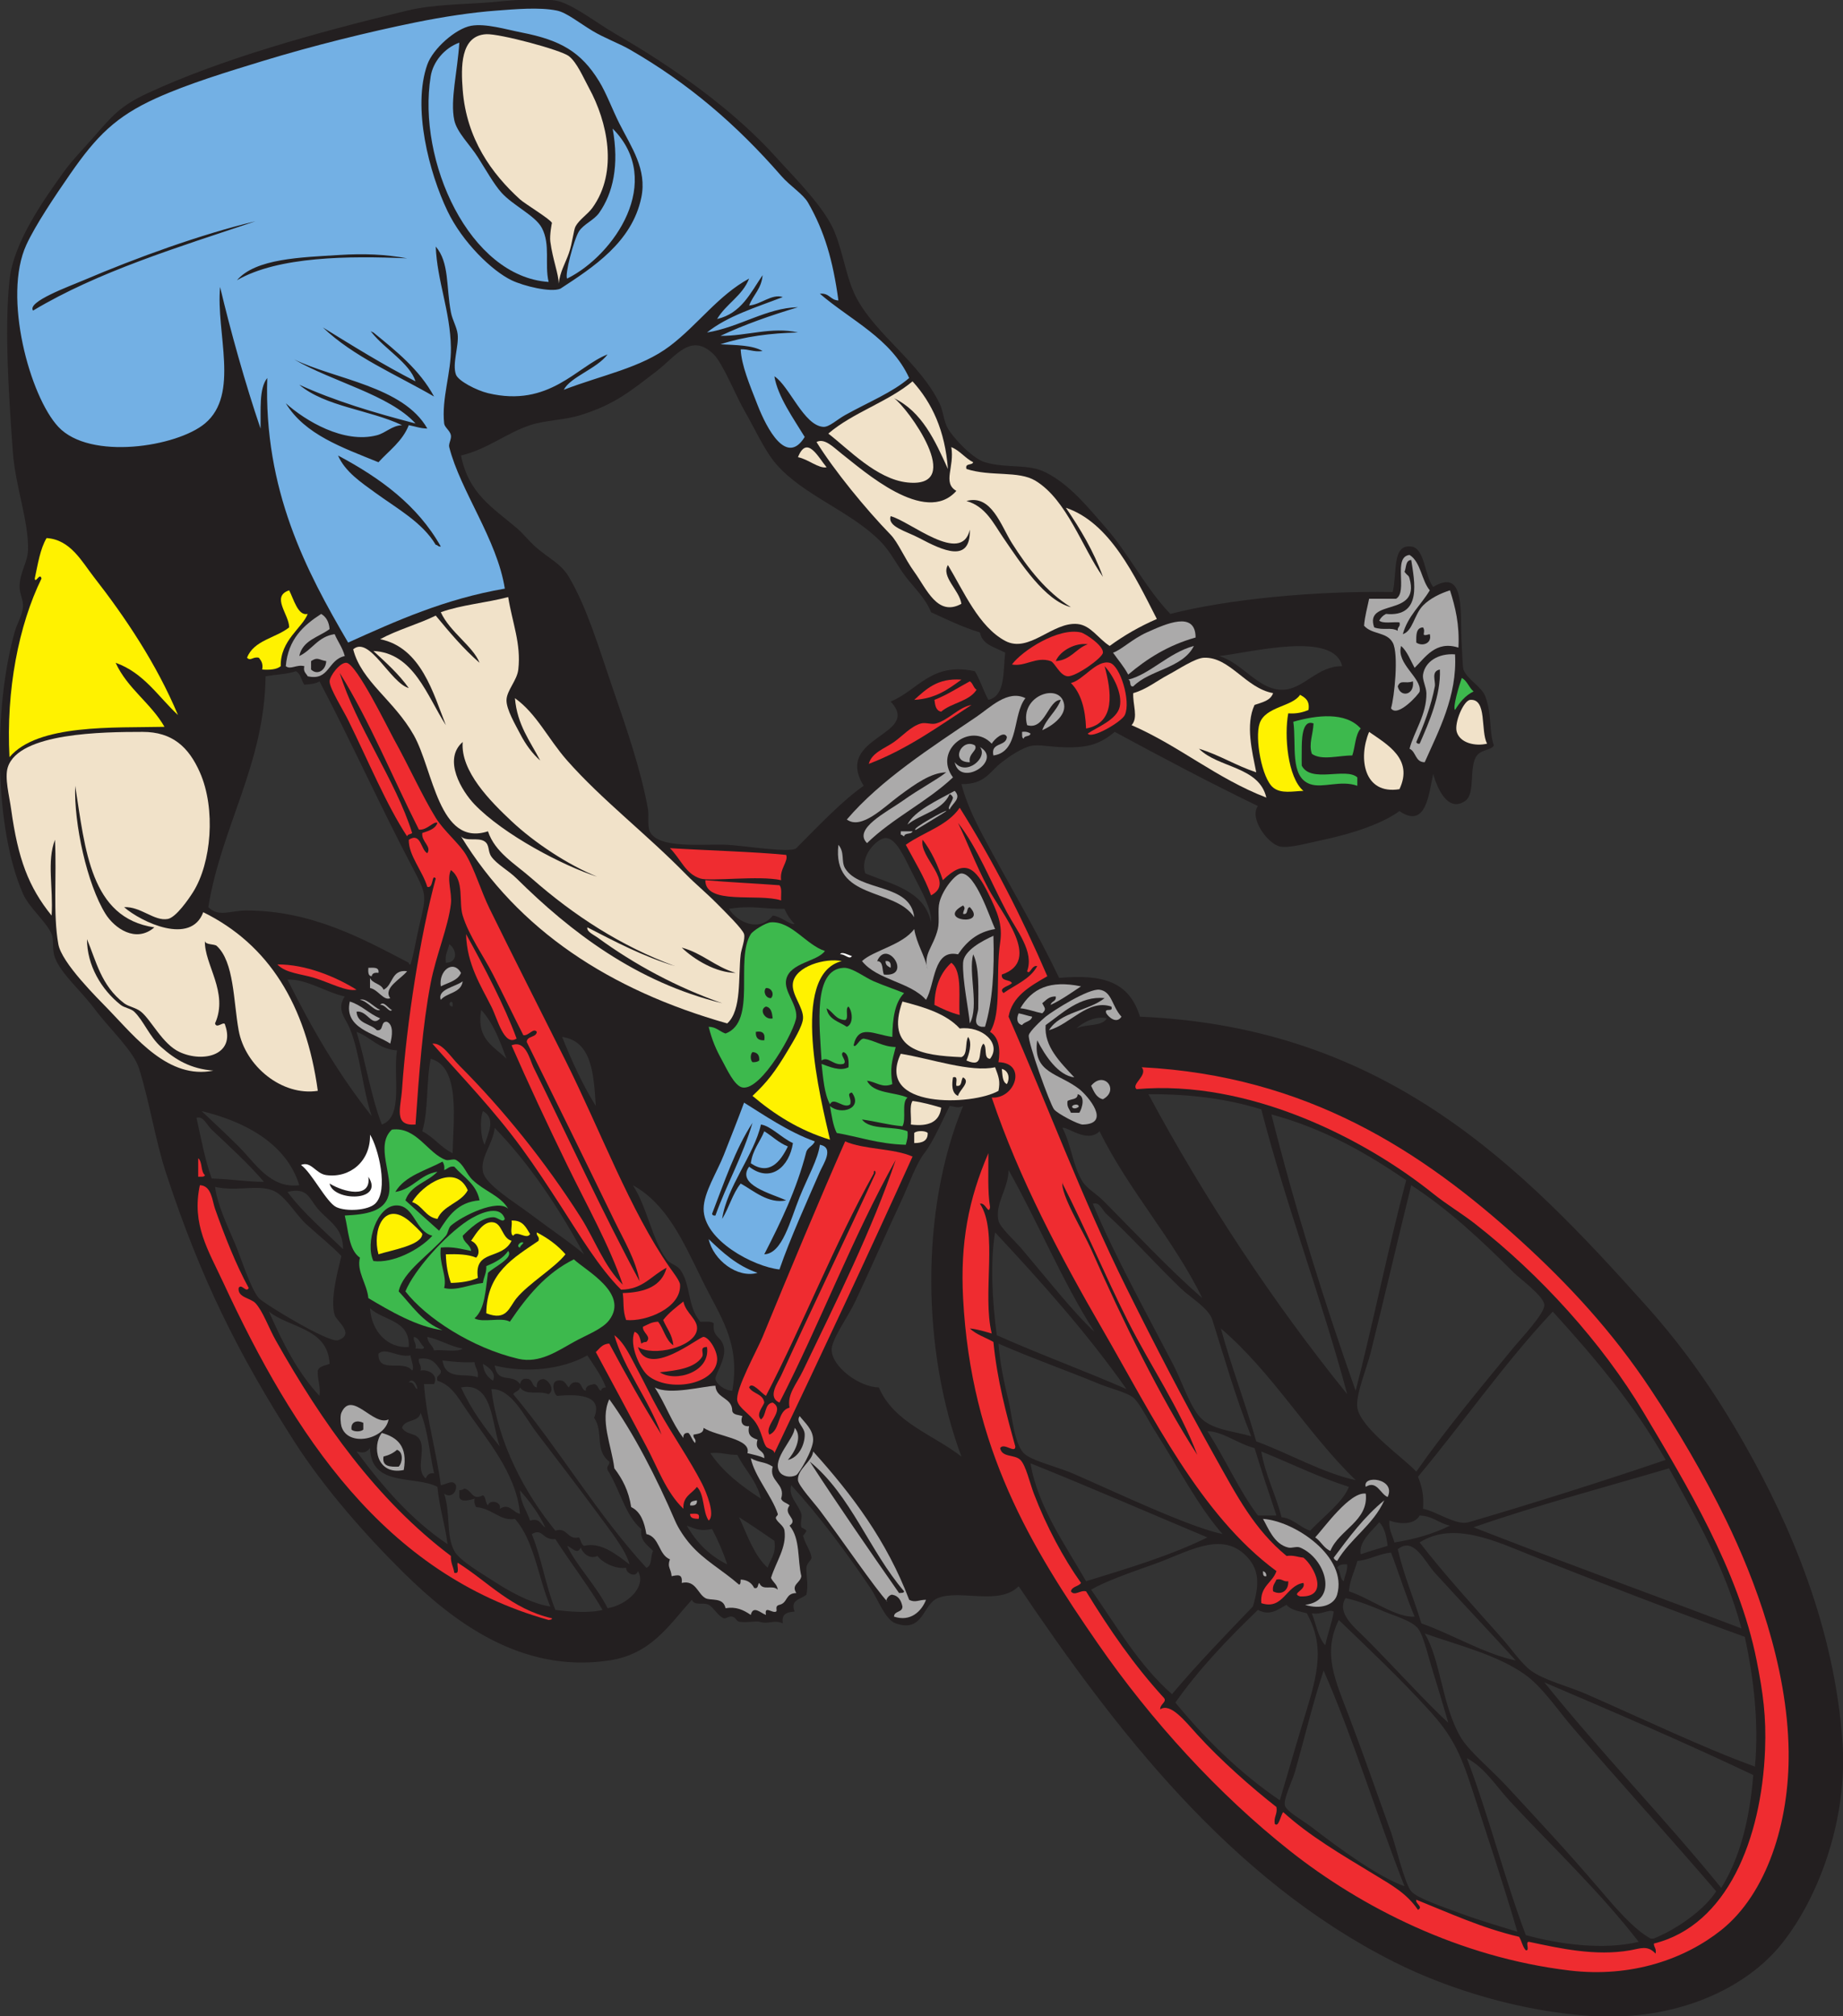 <?xml version="1.0" encoding="UTF-8" standalone="no"?>
<svg
   xmlns:dc="http://purl.org/dc/elements/1.1/"
   xmlns:cc="http://creativecommons.org/ns#"
   xmlns:rdf="http://www.w3.org/1999/02/22-rdf-syntax-ns#"
   xmlns:svg="http://www.w3.org/2000/svg"
   xmlns="http://www.w3.org/2000/svg"
   viewBox="0 0 699.92 765.44"
   height="765.44"
   width="699.92"
   xml:space="preserve"
   id="svg2"
   version="1.1"><rect x="0" y="0" width="699.92" height="765.44" fill="#333333" stroke="none"/><defs
     id="defs6" /><g
     transform="matrix(1.333,0,0,-1.333,0,765.44)"
     id="g10"><g
       transform="scale(0.1)"
       id="g12"><path
         id="path14"
         style="fill:#231f20;fill-opacity:1;fill-rule:evenodd;stroke:none"
         d="m 2902.23,1224 c -56.47,-56.19 -167.66,-7.83 -230.4,-33.59 -44.06,-18.11 -40.28,-99.71 -120,-72.01 -30.19,10.49 -49.86,68.03 -72,100.8 -68.04,100.76 -144.78,204.34 -225.6,292.79 -9.69,-31.58 20.46,-54.1 28.8,-81.58 3.12,-10.27 -3.75,-23.5 0,-38.42 0.04,-0.15 14.01,-7.17 14.41,-9.59 0.41,-2.58 -9.47,-14.96 -9.61,-14.39 6.59,-25.24 22.89,-44.32 24,-62.4 0.47,-7.56 -13.9,-15.82 -14.39,-28.81 -0.92,-23.87 6.18,-46.68 0,-76.8 -18.24,-14.49 -46.42,-13.95 -33.61,-48.01 -28.04,-1.83 -36.68,-10.47 -33.6,-33.59 -26.82,11.93 -39.3,-4.14 -67.2,4.8 -8.4,2.7 -37.48,-3.71 -57.6,0 -6.95,1.27 -9.59,12.27 -19.2,14.4 -10.14,2.24 -18.8,-6.84 -24,-4.81 -17.48,6.86 -28.58,30.75 -43.2,38.4 -16.43,8.63 -39.71,-4.37 -48,14.42 -66.1,-73.46 -115.66,-154.73 -235.2,-172.82 -253.14,-38.259 -448.19,114.22 -585.6,249.61 -109.29,107.7 -227.882,242.85 -311.996,374.4 -160.839,251.52 -266.656,463.98 -364.8,763.2 -31.204,95.14 -45.657,196.41 -76.801,297.6 -15.875,51.58 -85.422,115.19 -124.801,168.01 -41.644,55.84 -97.805,102.48 -115.199,148.79 -9.156,24.37 -2.137,49.74 -9.602,67.2 -15.633,36.57 -63.363,73.81 -81.601,115.2 -80.781,183.37 -85.695,523.02 -24,744 7.348,26.31 22.27,49.32 24,72 1.605,21.1 -9.434,36.21 -9.602,57.6 -0.309,41.18 23.109,69.23 24,105.6 2.023,81.93 -36.371,182.75 -43.195,278.4 -10.367,145.23 -24.809,345.78 -9.601,489.6 11.461,108.42 97.496,228.58 153.598,307.2 24.684,34.59 55.484,65.31 86.402,100.8 53.278,61.16 76.477,88.98 153.598,124.8 206.715,96.02 472.832,170.87 739.201,235.2 77.28,18.66 170.4,17.71 240,24 39.87,3.61 127.69,13.26 182.4,4.8 45.45,-7.03 117.12,-63.91 172.8,-96 166.29,-95.85 335.42,-216.37 456,-350.4 54.08,-60.11 139.89,-143.86 168,-215.99 25.83,-66.28 33.13,-133.54 62.4,-187.21 57.41,-105.25 177.77,-180.77 235.2,-297.6 11.19,-22.76 11.69,-51.01 24,-72 17.3,-29.48 71.15,-85.85 105.6,-96 62.95,-18.55 121.97,-3.2 172.8,-28.8 70,-35.24 121.52,-101.03 168,-153.6 69.98,-79.15 113.81,-172.43 187.2,-249.6 163.98,42.06 411.8,66.01 633.6,62.4 13.31,55.42 -2.63,136.44 52.8,129.6 39.03,-4.81 37.26,-81.56 62.4,-115.2 95.17,57.06 75.55,-78.1 81.6,-168 1.08,-15.92 2.41,-60.36 4.8,-67.2 9.69,-27.65 52.34,-48.81 62.4,-76.8 19.4,-53.97 9.75,-95 24.01,-139.2 -5.14,-13.41 -34.85,-11.36 -48.01,-28.8 -24.41,-32.33 -2.89,-108.62 -33.6,-129.6 -47.81,-32.66 -77.87,31.24 -91.2,76.8 -12.02,-55.31 -19.82,-158.02 -96,-105.6 -47.14,-34.74 -131.65,-63.69 -216,-81.6 -44.16,-9.37 -99.51,-25.09 -124.8,-19.2 -34.83,8.12 -87.84,80.58 -62.4,115.2 -139.2,67.19 -273.89,138.91 -407.99,211.2 -45.13,-37.73 -82.09,-47.14 -158.41,-43.2 -39.22,2.03 -65.54,9.86 -91.2,0 -24.87,-9.55 -48.53,-25.34 -72,-43.2 -35.38,-26.92 -47.18,-63.27 -115.2,-62.4 13.9,-52.62 37.35,-101.59 62.4,-148.8 70.34,-132.6 148.9,-262.64 216,-403.2 125.5,11.13 199.5,-10.53 230.4,-110.39 703.46,-29.67 1089.22,-429.87 1440,-820.8 112.97,-125.92 199.52,-251.12 283.2,-398.4 130.22,-229.22 256.12,-522.85 278.4,-849.612 C 5263.7,568.379 5186.56,344.336 5076.64,206.406 4976.21,80.391 4779.53,-15.234 4534.23,0 4336.86,12.266 4129.88,74.551 3972.63,153.594 3504.98,388.711 3176.7,816.875 2902.23,1224 Z m -638.4,1886.4 c -12.89,-3.13 -38.84,21.84 -62.4,24 -36.76,-47.9 -99.83,-20.37 -124.8,19.2 67.3,10.66 97.5,-1.06 158.4,0 6.94,-17.07 17.09,-30.91 28.8,-43.2 z M 977.434,2184 c -54.016,53.19 -112.391,102.02 -158.403,163.21 57.336,14.45 61.024,-18.21 86.399,-48.01 29.898,-35.12 72.312,-52.83 72.004,-115.2 z m 2089.406,628.79 c 17.85,18.19 57.75,37.15 86.4,28.81 -13.87,-24.51 -61.5,-15.31 -86.4,-28.81 z M 1404.63,1809.61 c -15.7,9.88 -26.9,24.3 -28.8,47.99 16.88,-9.47 38.69,-26.1 28.8,-47.99 z m -192,-278.42 c -28.49,24.38 -1.85,74.04 -14.4,105.61 -10.75,27.07 -39.12,15.78 -52.8,38.4 6.56,25.44 48.71,15.29 52.8,43.2 20.89,-49.51 25.44,-115.35 38.4,-172.79 -15.07,2.26 -19.61,-6 -24,-14.42 z m -24,254.42 c -9.58,4.82 -7.58,21.21 -24,19.19 10.53,14.81 24.87,-6.75 24,-19.19 z m -14.4,52.79 c -25.14,33.01 -97.53,-10.92 -96,48.01 20.55,19.53 53.66,-11.51 91.2,-4.81 1.83,-14.26 11.81,-34.78 4.8,-43.2 z m 139.2,2606.4 c 76.37,18.31 127.83,63.4 196.8,86.4 43.15,14.39 97.39,14.27 144,28.8 96.15,29.97 139.88,66.56 216,124.8 55.27,42.29 98.06,111.93 163.21,48 25.92,-25.44 64.85,-121.28 86.39,-158.4 31.06,-53.5 57.51,-114.4 91.2,-153.6 76.85,-89.4 212.65,-134.36 297.6,-220.8 29.53,-30.04 48.03,-69.48 72,-100.8 24.53,-32.05 55.62,-60.07 72,-100.8 44.87,-20.74 88.97,-42.23 139.2,-57.6 6.94,-36.27 44.27,-42.13 72,-57.6 -6.62,-54.18 1.29,-122.89 -47.99,-134.4 -14.14,25.86 -23.47,56.54 -38.41,81.6 -124.91,26.74 -160.94,-53.98 -240,-86.4 90.84,-97.25 -164.08,-97.68 -76.8,-240 -58.07,-40.14 -126.24,-111.23 -192,-177.6 -14.76,-14.9 -151.67,7.55 -196.8,9.6 -68.51,3.11 -197.52,-13.05 -220.8,38.4 -6.99,15.44 -2.06,47.06 -4.8,62.4 -20.09,112.44 -61.36,231.2 -100.8,345.6 -39.52,114.65 -72.08,227.54 -124.8,316.8 -22.92,38.8 -58.47,52.77 -96,86.4 -17.96,16.1 -34.02,36.85 -52.8,52.81 -69.78,59.25 -136.78,98.04 -158.4,206.39 z m -144,-1449.6 c -4.08,-0.88 -4.53,1.87 -4.8,4.8 -129.24,67.26 -277.341,149.9 -465.599,148.8 -42.293,-0.25 -76.73,-19.8 -105.597,9.6 38.187,232.39 159.921,406.23 163.199,657.6 36.695,5.95 60.43,5.73 86.398,14.4 14.012,-6.79 15.235,-26.37 24,-38.4 16.188,1.41 32.789,2.41 43.199,9.6 85.727,-162.18 175.2,-360.08 268.8,-537.6 38.51,-73.04 35.03,-75.17 14.4,-163.2 -9.34,-39.87 -14.23,-75.82 -24,-105.6 z m 2304,878.4 c 91.43,10.28 326.77,72.39 350.4,-28.8 -70.72,0.8 -108.7,-64.9 -167.99,-67.2 -69.41,-2.69 -114.45,75.62 -182.41,96 z m -820.8,-758.4 c -19.1,89.7 -109.98,107.62 -187.2,139.2 -17.29,48.38 32.65,100.03 57.6,100.8 29.26,0.91 53.43,-54.32 76.8,-100.8 26.98,-53.67 55.87,-102.43 52.8,-139.2 z m 86.4,-1521.61 c -81.02,62.99 -191.96,96.06 -235.2,196.82 -55.5,0.98 -132.13,57.7 -134.4,105.59 -1.45,30.66 46.12,94.43 67.2,139.2 46.69,99.14 83.25,184.04 129.6,283.2 24.18,51.74 43.5,108.85 67.2,139.2 25.71,32.93 53.25,97.24 72,134.39 17.28,-1.68 23.13,-7.32 38.4,0 -124.2,-299.8 -115.78,-701.25 -4.8,-998.4 z m 470.4,192.02 c -121.23,53.16 -249.19,99.6 -369.6,153.59 -13.12,98.93 -18.85,208.36 -4.79,292.79 132.12,-141.46 261.29,-285.88 374.39,-446.38 z m -91.2,163.2 c -59.58,54.53 -136.48,152.75 -206.4,235.19 -19.35,22.84 -62.95,61.86 -67.2,81.61 -10.49,48.67 28.32,91.07 28.8,144 84.7,-150.51 153,-317.4 244.8,-460.8 z m 307.2,95.99 c -97.11,84.3 -189.16,184.36 -283.2,278.4 -18.26,18.26 -45.74,34.26 -57.6,52.8 -27.76,43.41 -31.89,103.45 -57.6,153.61 13.04,5.16 70.17,-45.18 105.6,-9.61 84.66,-171.33 208.32,-303.67 292.8,-475.2 z m 139.2,-393.59 c -42.92,13.44 -103.65,16.82 -139.2,47.99 -32.93,28.89 -56.76,105.72 -81.6,153.59 -74.87,144.34 -170.37,316.84 -230.4,460.8 19.03,6.64 27.43,-18.77 38.4,-28.79 71.02,-64.84 135.35,-137.94 211.2,-211.21 29.47,-28.45 80.29,-56.7 91.2,-91.19 34.17,-108.01 65.27,-218.83 110.4,-331.19 z m 273.6,120 c -210.63,259.77 -407.68,558.71 -566.4,854.4 117.53,0.8 224.18,-12.91 321.6,-43.21 72.45,-279.55 170.28,-533.73 244.8,-811.19 z m 24,9.59 c -89.4,253.01 -171.07,513.73 -240,787.21 150.01,-40.39 270.75,-110.06 384,-187.21 -52.07,-195.92 -93.12,-402.87 -144,-600 z m 0,-254.39 c -92.33,19.66 -189.59,75.99 -283.2,110.39 -30.97,109.84 -70.65,210.93 -100.8,321.6 146.82,-125.18 245.83,-298.17 384,-431.99 z m -211.2,-105.61 c -16.36,65.24 -45.55,117.66 -57.6,187.21 83.42,-33.38 161,-72.6 249.6,-100.8 -16.35,-43.15 -73.83,-85.96 -110.4,-124.81 -30.24,9.77 -46.11,33.89 -81.6,38.4 z m 369.6,945.61 c 105.26,-68.3 197.81,-154.61 292.8,-249.61 16.98,-17 84.86,-66.12 86.4,-91.19 1.5,-24.42 -66.37,-95.67 -86.4,-120 -94.72,-115.06 -200.43,-242.64 -278.39,-355.2 -33.29,37.3 -158.69,123.13 -168.01,182.38 -5.53,35.16 26.6,111.16 38.4,158.42 37.59,150.49 81.14,337.81 115.2,475.2 z m -383.99,-940.8 c -17.61,0 -35.21,0 -52.81,0 -55.14,72.85 -93.19,162.81 -144,240 42.03,0.39 88.36,-36.43 134.4,-48.01 19.91,-64.89 40.96,-128.64 62.41,-191.99 z m -153.61,-52.82 c -95.87,19.98 -301.5,118.23 -427.19,172.82 -41.9,18.18 -118.75,36.36 -139.2,57.59 -27.69,28.73 -32.44,104.4 -43.21,148.79 -13.3,54.83 -24.44,106.88 -28.8,163.21 96.04,-42.07 187.25,-73.7 288,-115.2 30.14,-12.42 77.11,-23.36 96,-38.4 17.16,-13.65 43.33,-66.17 62.4,-95.99 60.98,-95.36 123.17,-215.45 192,-292.82 z m -547.19,201.6 C 3105.82,1506 3272,1433.77 3439.83,1363.2 c -104.96,-51.83 -225.72,-87.87 -345.6,-124.8 -58.66,102.99 -137.28,211.44 -158.39,335.99 z m 172.79,-360 c 38.48,22.49 105.6,46.76 177.6,72.02 93.14,32.65 187.82,94.66 259.2,28.79 43.78,-40.41 43.3,-85.12 24,-148.79 -78.29,-81.72 -157.19,-162.82 -230.4,-249.613 -93.93,82.07 -157.99,194.023 -230.4,297.593 z m 537.6,-599.995 c -114.08,77.929 -210.97,173.027 -297.6,278.398 68.79,97.617 150.59,182.227 235.2,264.007 34.67,-18.44 55.43,0.74 81.6,14.41 12.09,-15.12 36.17,-18.24 57.6,-24 57.61,-103.95 25.1,-190.823 -14.4,-321.605 -24.59,-81.425 -44.58,-151.894 -62.4,-211.21 z M 3775.84,1056 c -20.88,22.34 -26.2,60.21 -38.41,91.21 27,-5.82 48.32,12.93 62.4,4.78 -5.46,-34.53 -17.59,-62.4 -23.99,-95.99 z m 225.59,-686.391 c -76.8,27.754 -186.98,108.418 -264,167.989 -25.61,19.804 -72.84,44.902 -76.8,62.402 -4.36,19.258 21.44,70.215 28.8,95.996 28.29,99.199 50.95,196.777 81.6,288.008 85.7,-195.899 151.08,-412.129 230.4,-614.395 z M 4323.03,240 c -42.3,13.359 -101.71,30.02 -163.2,52.793 -47.87,17.754 -121.66,42.187 -139.2,62.402 -18.7,21.563 -45.4,134.297 -57.6,168.008 -41.43,114.492 -74.96,212.5 -120,331.192 -37.72,99.433 -76.45,177.615 -28.8,273.615 82.56,-79.42 175.32,-166.838 259.2,-259.201 61.89,-68.145 86.53,-117.481 120,-220.801 42.15,-130.137 89.58,-271.543 129.6,-408.008 z m -196.8,595.195 c -55.65,49.883 -159.08,163.887 -235.2,240.005 -33.07,33.06 -83.76,72.34 -57.6,115.21 37.82,-8.2 73.27,-22.73 110.4,-38.42 26.83,-11.31 79.41,-26.5 96,-47.99 16.25,-21.03 29.84,-82.34 43.2,-124.801 16.34,-51.933 30.47,-101.426 43.2,-144.004 z m -283.2,374.415 c 2.85,33.94 16.4,57.19 24,86.39 36.31,3.69 59.69,20.31 96,24 23.1,-60.1 42.5,-123.91 67.2,-182.4 -52.75,-4.06 -126.29,52.42 -187.2,72.01 z m -14.4,28.79 c -12.84,6.35 -8.13,30.27 -19.2,38.4 4.41,8.38 15.01,10.6 28.8,9.61 1.08,-20.28 -7.39,-31 -9.6,-48.01 z m 48.01,76.8 c -6.68,35.54 32.35,66.79 52.79,91.21 15.39,-15.02 20.51,-40.3 24,-67.21 -25.68,-7.91 -51.72,-15.47 -76.79,-24 z m 95.99,33.61 c -5.04,20.57 -16.33,34.86 -14.4,62.4 30.52,-10.98 71.19,-12.5 86.4,14.4 37.4,-1.02 54.43,-22.39 86.4,-28.81 -45.96,-22.84 -99.04,-38.56 -158.4,-47.99 z m 81.6,95.99 c 3.22,38.42 -4.13,66.27 -14.4,91.2 129.51,155.29 246.01,323.59 384,470.41 118.45,-129.55 231.52,-264.5 321.6,-422.41 -166.27,-56.89 -390.34,-127.73 -561.6,-177.59 -35.1,-10.22 -91.86,31.25 -129.6,38.39 z m 907.2,-340.8 c -253.8,96.61 -511.43,189.38 -763.2,287.99 179.09,62.52 370.32,112.89 556.81,168.01 78.09,-142.7 159.64,-281.95 206.39,-456 z m -916.8,244.81 c 97.14,62.73 222.67,0.86 321.6,-38.4 196.72,-78.07 415.56,-161.87 604.8,-230.41 23.46,-107.969 40.98,-241.309 28.8,-369.59 -145.31,52.598 -322.35,137.383 -480,206.387 -53.1,23.242 -120.34,39.141 -158.4,67.207 -27.64,20.386 -55.76,62.206 -81.6,91.196 -77.7,87.18 -164.69,182.67 -235.2,273.61 z m 273.6,-336.02 c -87.73,17.89 -178.99,73.81 -268.8,105.61 -21.35,71.44 -49.84,135.76 -67.2,211.21 46.03,37.03 76.28,-35.02 105.6,-67.21 74.35,-81.66 167.11,-179.33 230.4,-249.61 z m -259.2,76.82 c 97.58,-34.2 204.29,-60.35 283.2,-115.215 51.39,-35.723 93.04,-99.883 139.2,-153.594 131.42,-152.891 279.02,-315.137 408,-465.606 -34.3,-53.554 -112.39,-107.832 -177.6,-134.394 -1.22,-0.488 -8.47,-0.625 -9.6,0 -47.49,25.976 -100.89,88.711 -144,139.199 -90.84,106.406 -163.43,183.828 -264,292.793 -48.19,52.227 -109.69,100.703 -134.4,144.004 -52.01,91.152 -55.63,217.893 -100.8,292.813 z m 844.8,-724.805 c -162.76,200.429 -342.2,384.199 -504,585.605 200.65,-85.762 401.15,-171.66 595.21,-264.004 -10.15,-127.461 -38.46,-236.758 -91.21,-321.601 z M 4347.03,230.41 c -61.26,162.715 -106.05,341.934 -168,503.985 51.68,-27.032 83.86,-80.899 124.8,-124.786 119.06,-127.656 255.65,-257.187 364.8,-398.398 -103.06,-24.434 -227.98,-6.27 -321.6,19.199 z M 612.633,2361.6 c 62.019,-13.89 117.055,6.88 163.195,-9.61 35.32,-12.6 67.527,-70.13 96.004,-95.99 39.598,-35.96 71.422,-60.75 100.801,-91.2 -12.836,-52.05 -31.879,-125.87 -19.199,-168 5.304,-17.64 59.716,-54.38 9.597,-72 -25.48,-8.96 -212.023,104.65 -225.597,120 -23.704,26.8 -51.829,117.58 -67.204,153.6 -25.929,60.76 -50.332,111.5 -57.597,163.2 z m 139.199,14.4 c -51.793,0.09 -89.769,7.67 -148.801,9.61 -19.054,52.93 -30.195,113.8 -43.203,172.79 19.137,6.4 28.883,-19.98 43.203,-33.6 45.657,-43.39 107.379,-99.35 148.801,-148.8 z m 100.801,-9.59 c -82.684,-10.24 -124.711,62.3 -172.805,110.39 -37.625,37.63 -73.269,70.21 -105.598,100.8 116.137,-27.87 240.852,-88.73 278.403,-211.19 z m 206.397,196.79 c -92.921,116.68 -170.546,248.66 -240.003,388.8 53.782,2.55 108.168,-35.8 163.203,-48 -24.773,-37.64 2.227,-61.29 14.403,-91.21 29.487,-72.44 36.247,-172.87 62.397,-249.59 z m 28.8,-24 c -31.27,80.74 -45.76,178.24 -72,264 40.94,-15.06 62.51,-49.49 115.2,-52.79 -11.66,-73.14 19.53,-189.14 -43.2,-211.21 z m 201.6,-81.6 c -33.46,16.13 -53.47,45.74 -86.4,62.4 18.05,58.75 10.82,142.79 24,206.41 85.51,-21.82 64.17,-175.69 62.4,-268.81 z m 91.2,24 c -11.19,20.24 -14.3,70.7 -4.8,96 37.59,-21.27 15.74,-60.94 4.8,-96 z m 283.2,-311.99 c -28.01,25.6 -93.24,69.63 -153.6,115.19 -44.6,33.66 -127.18,83.09 -134.4,120 -8.09,41.37 27.78,76.57 33.6,124.81 100.68,-104.12 182.34,-227.27 254.4,-360 z m -220.8,556.8 c -34.68,35.72 -86.84,53.94 -72,139.2 33.85,-36.57 53.21,-87.6 72,-139.2 z m -153.6,148.79 c -22,3.2 3.86,29.06 0,0 z m -19.2,124.8 c -3.42,24.22 6.56,35.04 9.6,52.8 21.12,-13.85 26.56,-52.29 -9.6,-52.8 z m 427.2,-408.01 c -37.38,60.24 -68.07,127.13 -96,196.82 85.17,-12.44 90.01,-105.2 96,-196.82 z m 388.8,-811.19 c -19.39,0.25 -45.83,18.4 -48,33.59 -1.73,12.15 31.73,58.01 24,91.22 -7.64,32.83 -32.72,25.54 -28.79,67.18 -6.99,7.42 -24.58,4.24 -38.41,4.81 -37.88,44.86 -26.01,106.13 -57.6,148.81 -9.36,12.63 -28.54,15.76 -38.4,28.79 -39.89,52.69 -55.89,150.19 -96,211.21 95.23,-52.72 141.91,-155.94 196.8,-268.81 50.5,-103.83 110.72,-177.7 86.4,-316.8 z m -244.8,-504 c -139.58,151.62 -246.61,335.8 -379.2,494.39 4.35,8.46 17.67,7.95 19.2,19.22 18.67,-24.77 49.99,-7.38 81.6,-19.22 18.41,11.23 2.2,38.95 -14.4,43.2 -13.5,-0.89 -20.45,-8.34 -19.2,-23.98 -13.86,2.13 -11.34,20.64 -24,23.98 -16.58,3.79 -21.11,-4.47 -24,-14.39 -22.46,32.19 -63.6,-1.33 -72,52.79 90.05,-22.34 191.07,-11.54 264,28.81 18.8,-29.2 39.71,-56.29 52.8,-91.19 -8.21,0.2 -12.43,-3.57 -14.4,-9.61 -8.45,4.34 -7.93,17.68 -19.2,19.2 -11.69,-2.71 -24.69,-4.1 -24,-19.2 -12.65,3.34 -10.15,21.86 -24,24 -15.08,2.27 -19.61,-5.99 -24,-14.39 -9.46,8.13 -11,24.18 -33.6,19.2 -17.53,-3.54 -9.48,-37.85 0,-43.2 51.29,4.43 133.89,6.52 105.6,-62.41 28.13,-40.97 0.23,-91.93 43.2,-124.8 1.97,-11.56 -8.76,-10.43 -4.8,-24 35.83,-57.68 51.06,-130.88 96,-167.99 -4.25,-32.97 15.71,-44.22 33.6,-62.41 -7.99,-14.41 -2,-42.79 -19.2,-48 z m -48,9.61 c -36.48,27.54 -81.54,64.82 -129.6,52.79 -8.43,4.37 -8.78,16.82 -14.4,24 -33.71,-8.06 -32.97,30.63 -67.2,19.2 -86.19,105.86 -162.74,246.8 -182.4,403.21 57.11,2.01 92.42,-75.96 129.6,-124.81 64.26,-84.43 116.47,-152.07 177.6,-235.19 36.58,-49.73 76.39,-99.98 86.4,-139.2 z m -177.6,52.79 c 11.52,-3.32 29.68,-27.52 38.4,-4.81 7.31,-17.83 26.78,-34.21 48,-23.98 15.82,-21.48 55.04,-38.05 81.6,-33.61 -0.92,-15.75 27.52,-29.69 33.6,-9.59 26.28,-44.46 -32.25,-97.13 -86.4,-105.61 -31.33,63.09 -90.62,123.77 -115.2,177.6 z m -33.6,-182.4 c -27.39,67.01 -39.73,149.08 -67.2,215.99 32.43,18.23 29.01,-17.87 67.2,-14.39 42.57,-66.25 100.57,-142.62 134.4,-201.6 -36.26,-9.83 -97.27,-5.1 -134.4,0 z m -28.8,235.19 c -14.14,6.66 -13.85,27.76 -43.2,19.2 -9.69,28.71 -27.35,49.45 -28.8,86.41 27.22,-31.99 53.21,-65.2 72,-105.61 z m 14.4,-225.58 c -42.22,5.99 -100.8,32.71 -153.6,67.18 -40.64,26.55 -105.01,62.95 -120,91.21 -24.02,45.3 -9.88,103.4 -28.8,163.21 17,-13.5 37.02,2.07 33.6,23.98 -9.95,17.72 -26.61,1.9 -43.2,0 -12.81,99.2 -40.09,183.91 -48,288.01 9.61,0 19.2,0 28.8,0 13.95,27.52 -18.9,43.09 -38.4,38.4 3.85,16.66 -7.15,18.46 -4.8,33.59 37.68,5.69 49.28,-14.7 62.4,-33.59 2.32,-15.12 -14.73,-10.86 -9.6,-28.79 39.65,-13.18 56.44,-44.3 81.6,-81.6 54.98,-81.55 143.89,-181.39 153.6,-297.6 -21,4.12 -29.39,31.6 -57.6,14.39 6.01,20.84 -29.91,27.29 -33.6,9.59 -7.71,6.7 -5.11,23.7 -14.4,28.81 -31.77,-16.25 -29.86,14.1 -52.8,19.2 -3.85,-2.54 -7.79,-5 -14.4,-4.8 0,-6.41 0,-12.8 0,-19.2 2.95,-17.21 32.31,-7.99 43.2,-4.81 -1.53,-11.13 0.77,-18.41 4.8,-23.98 44.31,-3.15 70.2,-41.31 110.4,-33.61 55.08,-61.72 66.13,-167.46 100.8,-249.59 z m -144,455.99 c -41.63,51.17 -81.18,104.42 -110.4,168.01 90.98,17.15 86.59,-102.05 110.4,-168.01 z m -62.4,196.8 c -35.45,13.91 -91.73,-10.74 -100.8,48.01 28.96,-3.05 57.2,-6.82 91.2,-4.81 1.22,-16.38 12.13,-23.06 9.6,-43.2 z m -43.2,81.6 c -17.7,-11.09 -55.93,-1.68 -81.6,-4.8 -4.11,15.09 -18.15,20.25 -19.19,38.39 36.75,-8.02 63.27,-26.3 100.79,-33.59 z m -110.4,4.81 c 0.81,-10.41 -17.02,-2.19 -24,-4.81 3.85,16.64 -7.15,18.46 -4.8,33.59 16.07,-3.12 17.95,-20.44 28.8,-28.78 z M 1054.23,2016 c 37.48,-36.12 114.62,-32.58 110.4,-110.39 -59.29,-4.56 -106.36,43.77 -110.4,110.39 z m -144,-249.59 c -61.964,66.03 -104.992,150.99 -144,240 59.672,-47.54 167.907,-46.51 172.801,-148.81 -12.484,-5.12 -29.195,-6 -33.601,-19.2 -1.485,-27.09 8.515,-42.68 4.8,-71.99 z M 1275.03,1344 c -104.46,69.95 -184.78,164.03 -259.2,264.01 19.86,-5.39 27.49,-3.4 38.4,9.59 2.5,-112.15 129.63,-77.05 192,-110.39 5.22,-58.79 21.68,-106.33 28.8,-163.21 z m 892.8,129.59 c -55.3,35.9 -107.33,75.08 -144,129.61 30.78,3.58 48.8,-5.6 76.8,-4.8 21.13,-42.87 55.19,-72.79 67.2,-124.81 z m 19.2,-196.79 c -39.26,35.93 -57.67,92.73 -81.6,144 34.29,-21.7 67.63,-44.37 100.8,-67.21 5.93,-37.93 -11.62,-52.38 -19.2,-76.79 z m -115.2,9.61 c -50.56,24.63 -87.73,62.65 -115.2,110.39 30.52,-11.72 40.41,-15.71 72,-9.59 16.58,-31.43 31.27,-64.75 43.2,-100.8 v 0" /><path
         id="path16"
         style="fill:#ef2c30;fill-opacity:1;fill-rule:evenodd;stroke:none"
         d="m 2815.84,2457.6 c 0.54,-52.25 -2.58,-108.17 4.79,-153.6 -3.68,-24.23 -13.28,15.12 -28.8,9.59 52.63,-77.81 5.87,-256.29 33.6,-369.59 -20.04,5.55 -39.22,12 -62.4,14.4 17.94,-17.25 44.82,-25.59 67.2,-38.4 10.76,-109.24 36.32,-203.67 62.4,-297.6 0.41,-22.05 -32.67,12.27 -43.2,-4.8 5.23,-27.72 40.77,-17.03 57.6,-33.6 15.7,-15.45 26.39,-64.47 38.4,-95.99 34.96,-91.86 84.93,-185.26 134.4,-254.42 -6.99,-10.58 -25.69,-9.49 -28.8,-23.98 10.41,-14.71 27.02,4.59 43.2,0 66.12,-108.28 137.43,-211.387 220.81,-302.403 11.86,-12.441 -10.37,-17.852 -9.61,-33.613 29.43,19.179 70.19,-33.008 105.6,-71.992 66.64,-73.379 155.54,-151.622 225.61,-206.407 3.36,-20.957 -8.17,-27.031 -4.81,-47.988 11.44,-11.133 16.49,24.863 24.01,33.594 74.47,-67.754 164.92,-120.391 259.2,-177.598 53.51,-32.48 93.04,-54.668 124.79,-100.801 16.33,9.082 -8.22,16.817 -4.79,28.809 94.81,-37.988 185.37,-80.234 292.79,-105.606 7.5,-11.699 9.92,-28.476 19.2,-38.398 13.36,-2.168 -3.76,26.152 9.61,24.004 86.25,-18.32 188.54,-41.504 287.99,-24.004 27.97,4.922 49.81,15.566 72.01,-9.609 3.46,14.668 -4.92,17.5 -4.81,28.808 209.12,51.621 306.83,297.93 316.8,551.992 3.69,94.043 -5.61,161.661 -24,254.392 -50.67,255.61 -201.31,503.11 -321.6,705.61 -118.07,198.75 -295.85,393.79 -480,537.6 -38.4,30 -81.24,55.31 -120,86.4 -195.66,156.99 -525.59,325.69 -844.8,297.6 -17.23,13.95 33.61,39.26 14.4,62.4 470.19,-24.26 799.05,-238.57 1080,-494.39 137.52,-125.24 261.8,-259.85 369.6,-422.4 77.11,-116.27 151.2,-241.18 216,-374.4 80.06,-164.63 174.43,-412.558 177.61,-657.616 2.61,-202.871 -62.71,-405.742 -192.01,-508.789 -103.33,-82.364 -255.58,-136.25 -432,-115.196 -314.39,37.52 -594.05,180.508 -796.79,340.801 -203.28,160.684 -394.81,370.254 -547.21,590.39 -189.35,273.5 -361.52,554.92 -384,984 -8.21,156.66 14.79,280.2 72.01,412.8 v 0" /><path
         id="path18"
         style="fill:#ef2c30;fill-opacity:1;fill-rule:evenodd;stroke:none"
         d="m 1572.63,1132.79 c -0.13,-4.66 -5.88,-3.71 -9.6,-4.78 -469.08,131.21 -727.264,530.62 -926.397,960 -43.336,93.44 -91.278,166.79 -67.199,278.4 33.515,-1.16 35.05,-44.18 43.199,-67.21 26.238,-74.16 59.058,-158.2 96,-225.61 -7.231,-14.96 -20.707,14.12 -28.805,0 -3.148,-27.36 33.879,-28.1 48.004,-43.18 21.07,-22.5 37.902,-70.68 57.598,-105.61 132.484,-234.88 287.15,-454.41 499.2,-614.39 -1.08,-20.29 7.4,-31.02 9.6,-48.01 17.35,-4.55 6.7,18.91 9.6,28.79 87.42,-54.98 153.09,-131.7 268.8,-158.4 v 0" /><path
         id="path20"
         style="fill:#abaaaa;fill-opacity:1;fill-rule:evenodd;stroke:none"
         d="m 2182.23,1142.4 c -14.16,4.69 -36.66,28.87 -43.19,0 -21.61,14.71 -41.66,24.05 -72.01,19.2 -6.5,32.58 -42.47,20.22 -57.6,28.81 -21.95,12.44 -27.34,52.25 -67.2,43.18 2.73,26.64 -11.02,22.52 -28.8,19.2 -1.81,22.8 -13.3,25.24 -4.8,48.01 -33.1,13.3 -28.93,63.87 -67.2,71.99 -5.66,34.36 -16.2,63.81 -43.2,76.82 -6.91,45.88 -25.06,80.53 -48,110.39 -7.73,64.41 -41.9,136.82 -14.4,196.8 69.07,-94.81 136.23,-226.74 187.2,-345.61 9.93,-23.14 27.48,-48.96 43.2,-67.19 40.07,-46.48 89.83,-72.22 139.2,-115.19 5.62,0.76 4.05,8.75 4.8,14.39 19.72,-1.07 31.53,-10.07 38.41,-24 12.9,-3.3 9.27,9.92 14.39,14.39 10.18,-24.49 36.38,-3.75 52.8,-19.2 -1.85,15.77 -14.04,21.18 -19.2,33.62 14.9,47.32 44.83,86.89 38.4,134.39 -1.89,14.01 -18.24,22.01 -24,33.6 -3.41,6.87 6.53,9.08 4.8,14.41 -16.18,49.92 -66.51,107.21 -76.79,158.4 24.06,-13.87 38.62,-8.65 62.39,-24.01 -12.04,-42.09 37.78,-48.16 24,-91.21 3.79,-10.6 16.79,-12.01 24,-19.2 -20.47,-26.48 27.04,-39 0,-57.59 31.22,-37.89 22,-95.84 33.6,-144.01 -2.95,-19.92 -29.65,-23.51 -14.4,-47.99 -32.33,-1.09 -23.28,-27.75 -48,-33.61 -15.09,-3.57 -4.55,-16.4 -9.6,-19.2 -10.68,-5.9 -33.99,19.03 -28.8,-9.59 v 0" /><path
         id="path22"
         style="fill:#abaaaa;fill-opacity:1;fill-rule:evenodd;stroke:none"
         d="m 3718.23,1171.21 c 96.49,10.98 58.74,133.07 -14.4,163.18 -10.06,4.16 -22.91,-2.46 -33.6,0 -40.59,9.38 -57.45,56.59 -72,81.61 90.37,-5.96 242.38,-108.07 211.2,-216 -8.49,-29.39 -47.05,-42.91 -91.2,-28.79 v 0" /><path
         id="path24"
         style="fill:#ef2c30;fill-opacity:1;fill-rule:evenodd;stroke:none"
         d="m 3593.43,1176 c -3.99,48.79 31.96,57.63 43.21,91.21 -217.05,159.63 -353.46,442.56 -494.41,686.38 -122.49,211.9 -238.93,431.59 -316.8,662.41 67.5,-4.36 101.42,98.55 19.2,100.8 5.86,35.35 1.79,70.68 -24,86.4 34.08,54.09 15.19,162.75 28.8,254.4 7.57,50.95 -6.97,85.02 -33.59,139.2 -36.66,74.56 -66.53,101 -129.61,38.4 -14.57,43.02 -32.58,82.62 -57.6,115.2 -11.59,-50.86 94.63,-120.97 24,-158.4 -19.22,52.78 -46.98,97.02 -72,144 50.26,36.14 118.9,53.91 153.6,105.6 93.72,-149.47 176.55,-309.85 249.6,-480 -50.61,-29.02 -100.41,-57.78 -110.4,-115.19 109.01,-247 208.6,-516.35 336,-772.82 80.74,-162.54 165.07,-325.25 254.4,-484.78 60.92,-108.79 109.51,-202.62 201.6,-278.4 20.43,2.83 31.75,-3.46 48,-4.8 30.85,-24.15 75.9,-114.57 -9.6,-110.41 -27.17,8.61 18.24,17.42 9.6,38.39 -49.86,-7.14 -57.74,-78.47 -120,-57.59 z m 76.8,62.4 c -15.15,-2.35 -16.95,8.65 -33.59,4.8 -4.03,-10.37 -12.44,-16.36 -9.61,-33.59 23.4,-12.4 44.74,2.11 43.2,28.79 z m -456,739.2 c -65,129.29 -120.32,262.3 -187.2,393.61 0.25,1.54 -0.31,3.24 0,4.79 -6.86,-34.54 59.2,-141.21 81.6,-192 90.66,-205.46 197.4,-422.63 302.4,-585.6 -51.01,134.82 -133.33,252.97 -196.8,379.2 z m -192,412.81 c -3.14,3.14 2.01,-2.03 0,0 z m -4.8,14.39 c -3.15,3.15 2.02,-2.01 0,0 z m -9.6,19.2 c 0,18.97 0,-18.96 0,0 z m -52.79,566.41 c -15.92,4.32 -20.84,-26.68 -28.81,-14.41 20.72,55.77 -29.51,114.97 -57.6,168 -48.26,91.12 -82.7,181.57 -139.2,254.4 24.99,-51.15 48.61,-115.65 86.41,-187.2 36.79,-69.68 155.18,-205.29 38.39,-244.8 -2.46,-20.06 22.04,-13.17 28.8,-24 -5.77,-8.91 -40.6,-13.42 -24,-28.8 33.68,23.92 75.83,39.37 96.01,76.81 v 0" /><path
         id="path26"
         style="fill:#abaaaa;fill-opacity:1;fill-rule:evenodd;stroke:none"
         d="m 3607.83,1252.79 c -10.24,-2.22 -9.14,6.88 -9.6,14.42 5.91,-2.11 9.86,-6.16 9.6,-14.42 v 0" /><path
         id="path28"
         style="fill:#abaaaa;fill-opacity:1;fill-rule:evenodd;stroke:none"
         d="m 3809.43,1296 c -4.27,2.13 -8.59,4.21 -9.6,9.61 43.92,58.47 87.39,117.4 144,163.2 -31.67,-70.74 -96.52,-108.28 -134.4,-172.81 v 0" /><path
         id="path30"
         style="fill:#abaaaa;fill-opacity:1;fill-rule:evenodd;stroke:none"
         d="m 3790.23,1324.8 c -19.29,7.91 -26.64,27.76 -43.2,38.4 25.63,27.74 98.86,130.65 144,124.81 8.87,-77.91 -76.35,-102.68 -100.8,-163.21 v 0" /><path
         id="path32"
         style="fill:#ef2c30;fill-opacity:1;fill-rule:evenodd;stroke:none"
         d="m 2019.03,1411.19 c -17.58,25.65 -11.35,75.06 -33.6,96.02 -13.98,-19.63 -40.65,-26.57 -38.4,-62.41 -49.41,47.29 -72.85,116.22 -105.6,177.6 -47.45,88.95 -94.07,176.43 -144,268.79 10.99,9.83 18.14,23.48 38.4,24.01 47.49,-88.5 96.06,-175.94 148.8,-259.2 -36.15,99.92 -107.98,189.53 -134.4,283.2 30.34,-22.99 46.92,-63.63 67.2,-100.8 18.89,-34.63 37.14,-73.93 57.6,-110.39 41.06,-73.22 90.65,-144.61 124.8,-211.21 12.41,-24.2 39.12,-89.94 19.2,-105.61 v 0" /><path
         id="path34"
         style="fill:#ef2c30;fill-opacity:1;fill-rule:evenodd;stroke:none"
         d="m 1990.23,1416 c -12.24,0.56 -24.7,0.91 -24,14.41 12.68,-0.14 30.08,4.47 24,-14.41 v 0" /><path
         id="path36"
         style="fill:#abaaaa;fill-opacity:1;fill-rule:evenodd;stroke:none"
         d="m 1966.23,1454.39 c -1.46,12.68 10.02,12.39 19.2,14.42 1.45,-12.66 -6.64,-15.76 -19.2,-14.42 v 0" /><path
         id="path38"
         style="fill:#abaaaa;fill-opacity:1;fill-rule:evenodd;stroke:none"
         d="m 3953.43,1478.4 c -20.13,7.19 -30.91,48.94 -62.4,28.81 -10.64,35.33 87.33,24.14 62.4,-28.81 v 0" /><path
         id="path40"
         style="fill:#abaaaa;fill-opacity:1;fill-rule:evenodd;stroke:none"
         d="m 2263.83,1675.2 c 25.55,-26.76 -3.48,-74.48 -19.2,-91.2 30.32,6.29 48.24,42.33 48,72 -0.17,22.69 -26.56,34.59 -14.4,52.81 13.86,-18.18 38.13,-37.66 38.41,-67.21 0.26,-29.1 -40,-96.62 -48.01,-100.8 -17.1,-8.91 -39.7,-3.85 -48,9.61 -22.44,36.39 43.53,94.55 43.2,124.79 v 0" /><path
         id="path42"
         style="fill:#ef2c30;fill-opacity:1;fill-rule:evenodd;stroke:none"
         d="m 2206.23,1603.2 c -0.87,11.74 -18.81,11.49 -24,19.2 -9.14,13.6 -12.6,43.24 -28.8,67.21 -17.66,26.11 -47.95,41.56 -52.8,62.38 -7.1,30.53 56.5,144.73 72,182.4 75.55,183.7 164.04,395.84 235.2,556.8 54.67,-23.71 137.54,-19.26 192,-43.18 -128.47,-284.34 -260.49,-565.12 -393.6,-844.81 z m 19.2,220.8 c 87.05,191.21 184.2,391.45 268.8,576 1.08,8.16 -5.41,11.88 -4.8,0 -112.48,-201.11 -200.08,-427.11 -307.2,-633.59 -12.43,6.73 -40.96,43.24 -48,24 10.16,-18.65 40,-17.62 43.2,-43.2 -3.95,-12.31 -24.37,-32.91 -9.6,-48.01 16.44,10.76 9.19,45.21 33.6,48.01 38.39,-21.96 -24.89,-63.07 -9.6,-91.21 32.41,12.4 21.62,67.98 57.6,76.79 -7.42,38.25 19.32,65.9 38.4,105.61 95.53,198.81 198.11,404.33 264,600 -122.22,-218.58 -215.6,-466 -331.2,-691.19 -35.59,15.9 -4.25,56.91 4.8,76.79 v 0" /><path
         id="path44"
         style="fill:#abaaaa;fill-opacity:1;fill-rule:evenodd;stroke:none"
         d="m 1107.03,1699.2 c -10.41,-58.11 -117.143,-79.73 -134.397,-19.2 -1.996,7.01 -4.242,28.93 0,38.4 29.537,65.99 90.977,-40.12 134.397,-19.2 z m -72,-28.79 c 0,6.39 0,12.79 0,19.2 -16.23,8.2 -36.335,4.49 -33.6,-19.2 6.41,-6.86 27.2,-6.86 33.6,0 v 0" /><path
         id="path46"
         style="fill:#ef2c30;fill-opacity:1;fill-rule:evenodd;stroke:none"
         d="m 1807.83,1948.81 c 13.38,-4.22 15.92,-19.3 19.2,-33.61 3.87,2.53 7.79,5.01 14.4,4.8 16.8,15.57 -11.97,26.15 -9.6,43.2 13.27,5.94 24.39,14.03 43.2,14.4 16.11,-20.69 21.35,-52.25 43.2,-67.19 -2.69,30.9 -19.03,48.16 -28.8,71.99 16.02,20.78 37.09,36.53 57.6,52.8 6.24,-33.85 43.63,-51.47 38.4,-81.61 -8.45,-48.73 -124.38,-76.19 -168,-47.98 28.97,-91.86 174.48,30.13 187.2,28.78 16.35,-1.69 40.78,-41.75 38.4,-67.18 -6.53,-70.02 -138.41,-90.96 -196.8,-43.21 -21.56,17.64 -54.83,86.35 -38.4,124.81 z m 206.4,-43.2 c -23.95,-0.04 -6.78,-17.58 -14.4,-28.81 -21.24,-31.31 -69.36,-37.95 -120,-43.21 43.85,-29.57 145,-0.02 134.4,72.02 v 0" /><path
         id="path48"
         style="fill:#3db94d;fill-opacity:1;fill-rule:evenodd;stroke:none"
         d="m 1155.03,2064 c 25.28,61.45 113.38,159.38 177.6,201.61 26.85,17.65 91.37,49.92 105.6,4.8 -6.3,-13.07 -18.76,5.08 -33.6,4.79 -34.14,-0.67 -67.31,-33.99 -86.4,-52.8 1.9,-20.51 21.24,-23.55 24,-43.2 -26.9,5.1 -51,12.99 -86.4,9.61 -5.68,-47.4 18.39,-79.34 9.6,-115.22 34.02,-9.04 74.14,10.41 110.4,14.42 2.2,16.99 10.68,27.71 9.6,47.99 24.96,10.23 48.21,22.2 62.4,43.2 16.04,-20.12 -39.5,-45.1 -57.6,-62.4 -7.05,-48.95 -8.3,-103.69 -38.4,-129.59 23.15,-13.66 77.83,4.22 100.8,-9.61 48.4,71.6 102.1,137.89 182.4,177.6 33.41,-31.76 157.92,-96.65 100.8,-172.8 -19.47,-25.95 -61.89,-40.86 -100.8,-62.4 -47.79,-26.45 -98.33,-62.01 -158.4,-48.01 -131.39,30.65 -263.14,116.31 -321.6,192.01 v 0" /><path
         id="path50"
         style="fill:#fff200;fill-opacity:1;fill-rule:evenodd;stroke:none"
         d="m 1385.43,2001.6 c 1.7,116.7 78.71,158.11 148.8,206.41 3.97,13.55 -6.77,12.42 -4.8,23.98 31.51,-16.48 59.34,-36.64 81.6,-62.38 -29.8,-38.22 -104.33,-82.58 -139.2,-124.81 -22.18,-26.87 -27.84,-66.11 -86.4,-43.2 v 0" /><path
         id="path52"
         style="fill:#fff200;fill-opacity:1;fill-rule:evenodd;stroke:none"
         d="m 1284.63,2088.01 c -8.5,23.49 -13.65,50.33 -14.4,81.6 32.98,0.98 64.12,0.1 86.4,-9.61 14.23,14.59 4.21,40.45 -14.4,48.01 16.27,24.39 35.74,56.27 62.4,52.79 26.78,-3.5 24.81,-44.49 52.8,-52.79 -27.82,-55.92 -107.65,-22.8 -96,-105.61 -20.9,-9.51 -47.08,-13.71 -76.8,-14.39 v 0" /><path
         id="path54"
         style="fill:#73b0e4;fill-opacity:1;fill-rule:evenodd;stroke:none"
         d="m 2019.03,2212.79 c 40.08,-38.32 80.82,-75.97 139.2,-95.99 -57.39,-16.6 -126.08,36.54 -139.2,95.99 v 0" /><path
         id="path56"
         style="fill:#73b0e4;fill-opacity:1;fill-rule:evenodd;stroke:none"
         d="m 2220.63,2126.41 c -74.12,8.02 -216.43,83.59 -216,172.79 0.23,46.25 37.91,103.48 57.6,153.59 20.7,52.66 40.7,102.76 57.6,148.81 52.44,-32.54 127.1,-83.98 201.6,-110.41 -4.97,-12.62 -19.03,-16.15 -23.99,-28.79 -28.13,-109.47 -73.42,-201.77 -120.01,-292.79 51.63,1.87 73.45,95.39 100.8,163.18 23.31,57.8 52.11,107 57.6,148.81 42.63,-7.79 8.92,-56.25 0,-76.8 -36.86,-85 -84.16,-188.71 -115.2,-278.39 z m -110.4,244.78 c 36.12,-19.9 78.88,-58.67 129.6,-47.99 -41.9,19.28 -143.03,43.97 -105.6,96 61.65,-47.91 114.67,-0.18 124.8,67.21 -31.94,14.31 -63.82,49.37 -91.2,52.79 -18.75,-85.59 -97.46,-177.48 -110.4,-268.79 19.52,31.66 29.89,72.5 52.8,100.78 z m 33.6,172.81 c -49.32,-75.46 -80.38,-169.21 -115.2,-259.2 1.06,-3.75 4.02,-5.58 9.6,-4.8 32.53,90.66 77.75,168.65 105.6,264 v 0" /><path
         id="path58"
         style="fill:#fff200;fill-opacity:1;fill-rule:evenodd;stroke:none"
         d="m 1078.23,2169.61 c -18.29,67.09 14.45,154.43 86.4,96 8.67,-7.06 38.54,-35.02 38.4,-38.4 -1.32,-31.86 -88.16,-45.75 -124.8,-57.6 v 0" /><path
         id="path60"
         style="fill:#3db94d;fill-opacity:1;fill-rule:evenodd;stroke:none"
         d="m 1481.43,2188.81 c -11.95,1.95 -0.28,18.59 9.6,14.39 -1.69,-6.31 -8.45,-7.56 -9.6,-14.39 v 0" /><path
         id="path62"
         style="fill:#fff200;fill-opacity:1;fill-rule:evenodd;stroke:none"
         d="m 1510.23,2227.21 c -10.06,-17.42 -37.93,12.61 -48,-4.81 -10.89,5.1 -1.82,30.18 -4.8,43.21 32.27,1.85 41.11,-19.69 52.8,-38.4 v 0" /><path
         id="path64"
         style="fill:#fff200;fill-opacity:1;fill-rule:evenodd;stroke:none"
         d="m 1174.23,2318.4 c 28.72,49.3 124.06,112.36 158.4,33.59 -19.61,-36.36 -69.71,-42.28 -86.4,-81.58 -34.6,5.39 -41.98,38.01 -72,47.99 v 0" /><path
         id="path66"
         style="fill:#ffffff;fill-opacity:1;fill-rule:evenodd;stroke:none"
         d="m 857.438,2424 c 29.031,12.11 41.812,-24.62 71.996,-28.8 66.851,-9.24 126.656,38.82 124.796,115.21 23.17,-36.31 54.34,-159.65 14.4,-196.82 -20.25,-18.82 -81.423,-23.2 -110.396,-9.59 -28.316,13.3 -70.89,99.75 -100.796,120 z m 191.992,-33.59 c 9.07,-64.28 -72.258,-43.14 -110.399,-19.22 9.582,-51.31 157.959,-53.12 110.399,19.22 v 0" /><path
         id="path68"
         style="fill:#ef2c30;fill-opacity:1;fill-rule:evenodd;stroke:none"
         d="m 583.832,2395.2 c -1.488,-6.51 -12.019,-3.99 -19.203,-4.79 0,17.6 0,35.2 0,52.79 12.496,-9.9 6.711,-38.08 19.203,-48 v 0" /><path
         id="path70"
         style="fill:#73b0e4;fill-opacity:1;fill-rule:evenodd;stroke:none"
         d="m 2139.03,2428.81 c 5.04,38.14 25.95,60.45 38.4,91.19 22.81,-13.98 40.87,-32.73 67.2,-43.2 -21.52,-43.87 -53.08,-83.75 -105.6,-47.99 v 0" /><path
         id="path72"
         style="fill:#3db94d;fill-opacity:1;fill-rule:evenodd;stroke:none"
         d="m 2580.63,2481.6 c -78.09,1.94 -135.18,23.11 -196.8,33.6 -10.72,21.28 -14.44,49.57 -19.2,76.79 31.39,-27.36 95.3,-6.81 62.4,38.42 -17.5,-3.65 0.46,-15.33 -4.8,-33.61 -18.19,-14.89 -46.97,23.28 -57.6,0 -16.35,30.04 -19.25,73.55 -24,115.19 19.71,-7.2 52.66,-22.3 76.8,-9.59 1.14,20.35 -0.38,38.03 -14.4,43.21 -13.73,-6.84 13.02,-26.04 0,-33.62 -28.03,-7.05 -43.51,23.48 -62.4,9.61 -5.9,100.61 -25.11,259.26 62.4,264 24.63,1.34 60,-27.08 86.4,-38.4 29.88,-12.81 57.45,-21.79 86.41,-33.6 -26.43,-26.38 -32.99,-72.6 -33.61,-124.79 -52.37,6.76 -96.27,38.03 -110.4,-24.01 6.57,-9.33 16.17,18.72 28.8,19.2 32.91,-5.48 53.59,-23.2 91.2,-24 -11.4,-42.91 -16.19,-60.57 -9.6,-105.61 -29.2,-12.18 -45.21,6.24 -72,9.61 17.51,-36.89 77.19,-31.62 115.2,-48 -17.89,-14.11 -2.45,-61.55 -14.4,-81.61 -41.21,3.6 -75.6,14.01 -115.2,19.2 22.96,-31.42 91.32,-17.48 129.6,-33.59 2.11,-16.5 -1.9,-26.89 -4.8,-38.4 z m -163.2,393.6 c -11.01,-4.99 2.28,-34.28 -9.6,-38.4 -27.65,1.15 -34.15,23.43 -52.8,33.61 4.64,-32.17 35.61,-37.99 57.6,-52.81 19.02,7.73 16.61,43.1 4.8,57.6 v 0" /><path
         id="path74"
         style="fill:#f1e2c9;fill-opacity:1;fill-rule:evenodd;stroke:none"
         d="m 2604.63,2486.41 c 0,9.59 0,19.2 0,28.79 6.99,7.07 31.42,7.07 38.4,0 0.59,-22.97 -15.99,-28.79 -38.4,-28.79 v 0" /><path
         id="path76"
         style="fill:#fff200;fill-opacity:1;fill-rule:evenodd;stroke:none"
         d="m 2364.63,2496 c -88.23,26.97 -158.38,72.03 -220.8,124.8 41.32,38.48 64.59,68.83 100.8,129.61 15.23,25.55 41.97,68.65 43.2,91.19 1.73,31.55 -33.97,68.19 -28.8,100.8 7.63,48.06 92.41,71.76 139.2,62.4 -151.03,-38.41 -59.23,-396.93 -33.6,-508.8 v 0" /><path
         id="path78"
         style="fill:#f1e2c9;fill-opacity:1;fill-rule:evenodd;stroke:none"
         d="m 2595.04,2539.2 c 2.07,21.91 -4.86,52.85 4.79,67.21 29.61,-4.01 55.75,-11.47 81.6,-19.2 -4.69,-40.12 -35.07,-54.53 -86.39,-48.01 v 0" /><path
         id="path80"
         style="fill:#abaaaa;fill-opacity:1;fill-rule:evenodd;stroke:none"
         d="m 3073.34,2589.84 c -11.54,-9.18 -21.33,-2.85 -18.45,1.82 2.88,4.65 18.45,7.66 18.45,-1.82 v 0" /><path
         id="path82"
         style="fill:#f1e2c9;fill-opacity:1;fill-rule:evenodd;stroke:none"
         d="m 2566.23,2740.8 c 84.92,-13.71 200.02,-54 268.81,-38.4 10.66,-28.12 15,-40 9.59,-67.2 -72.89,-42.23 -352.68,-52.7 -278.4,105.6 z m 177.6,-67.21 c -7.22,-7.16 -1.43,-27.36 -19.2,-23.98 -2.13,9.06 6.53,28.93 -9.59,23.98 -3.09,-18.04 -4.79,-44.9 14.39,-52.79 3.46,16.64 37.43,39.96 14.4,52.79 v 0" /><path
         id="path84"
         style="fill:#abaaaa;fill-opacity:1;fill-rule:evenodd;stroke:none"
         d="m 3142.23,2611.21 c -19.41,4.57 -25.68,22.31 -33.6,38.4 36.2,44.37 81.88,-12.4 33.6,-38.4 v 0" /><path
         id="path86"
         style="fill:#f1e2c9;fill-opacity:1;fill-rule:evenodd;stroke:none"
         d="m 583.832,3062.4 c -2.566,-66.74 68.516,-146.66 28.801,-235.19 4.34,-17.44 27.09,10 28.797,-4.81 29.64,-84.39 -61.219,-108.32 -129.598,-76.79 -49.062,22.61 -80.832,91.44 -110.402,115.19 -14.442,11.61 -34.813,13.9 -47.996,24 -65.543,50.2 -79.411,120.13 -105.602,182.4 0.09,-74.54 40.606,-143.41 96,-187.2 10.66,-8.42 29.234,-10.39 38.398,-19.2 27.165,-26.13 43.598,-71.25 76.801,-100.8 41.528,-36.95 84.699,-62.19 148.801,-67.21 -127.09,-25.78 -220.875,93.36 -297.602,172.82 -32.832,33.98 -134.437,133.67 -144,187.19 -15.566,87.17 -4.429,192.27 -9.597,297.6 -23.813,-61.61 -4.461,-136.69 -9.602,-216 -66.078,81.81 -95.804,161.92 -115.199,302.4 -5.348,38.71 -19.164,90.02 -9.601,120 31.543,98.84 271.851,100.68 384,100.8 84.543,0.1 131.258,-42.92 163.204,-115.2 46.109,-104.34 32.668,-258.31 -19.204,-340.8 -12.207,-19.42 -48.394,-72.31 -71.996,-76.8 -38.765,-7.38 -77.265,36.04 -124.8,33.6 49.558,-42.87 190.339,-109.69 225.597,-14.4 186.559,-91.85 292.883,-263.92 326.399,-508.8 -101.723,-15.81 -207.149,70.19 -225.602,172.81 -14.918,82.96 -12.773,194.72 -62.394,239.99 -6.621,6.05 -32.825,2.41 -33.602,14.4 z m -283.203,76.8 c 24.891,-39.97 85.769,-84.4 139.199,-38.4 -182.762,26.84 -196.902,222.3 -225.598,403.2 -3.98,-107.01 33.75,-280.23 86.399,-364.8 v 0" /><path
         id="path88"
         style="fill:#3db94d;fill-opacity:1;fill-rule:evenodd;stroke:none"
         d="m 2019.03,2817.6 c 22.09,-0.31 31.16,-13.64 48,-19.2 90.76,34 26.15,211.19 72,283.2 6.03,9.47 42.06,32.67 57.6,33.6 58.39,3.49 100.94,-65.07 153.6,-81.6 -21.46,-30.55 -100.18,-32.87 -110.4,-81.6 -6.99,-33.34 30.26,-68.44 28.8,-105.59 -1.39,-35.37 -99.26,-212.11 -153.6,-201.61 -23.13,4.48 -45.4,54.83 -57.6,76.8 -16.88,30.41 -28.54,56.41 -38.4,96 z m 144,-96 c 1.25,15.65 -5.69,23.11 -19.2,24.01 -6.56,-6.14 -6.56,-22.68 0,-28.81 8.36,-0.35 14.93,1.07 19.2,4.8 z m -9.6,81.6 c -1.09,-17.09 6.9,-25.09 24,-24 3.4,19.39 -4.59,27.4 -24,24 z m 28.8,72 c -20.82,-7.93 -3.21,-39.32 19.2,-33.6 -1.9,15.7 -4.16,31.03 -19.2,33.6 z m 0,52.8 c -8.63,-9.2 -1.35,-29.56 14.4,-28.8 10.4,10.97 1.75,29.94 -14.4,28.8 v 0" /><path
         id="path90"
         style="fill:#f1e2c9;fill-opacity:1;fill-rule:evenodd;stroke:none"
         d="m 2868.63,2654.39 c -13.18,6.02 -12.43,25.98 -14.4,43.21 17.82,-4.05 24.52,-24.53 14.4,-43.21 v 0" /><path
         id="path92"
         style="fill:#f1e2c9;fill-opacity:1;fill-rule:evenodd;stroke:none"
         d="m 2753.43,2721.6 c 6.16,14.81 17.76,49.24 4.8,67.21 -9.37,-16.23 -0.5,-50.7 -19.2,-57.6 -112.32,4.59 -217.33,20.49 -168,158.4 63.6,-16.41 124.88,-35.12 163.2,-76.82 63.25,8.19 120.45,-42.13 86.4,-86.38 -19.93,0.86 -6.7,34.9 -19.2,43.2 -18.02,-20.65 4.78,-71.37 -48,-48.01 v 0" /><path
         id="path94"
         style="fill:#abaaaa;fill-opacity:1;fill-rule:evenodd;stroke:none"
         d="m 1111.83,2769.61 c -45.05,30.37 -132.67,43.03 -115.197,120 34.107,-10.7 54.657,-34.94 86.397,-48.01 -23.89,-26.29 -35.87,23.11 -67.2,19.2 1.87,-34.94 39.83,-33.77 57.6,-52.79 21.37,-3.77 9.46,25.74 28.8,23.98 19.67,-8.36 15.33,-41.13 9.6,-62.38 v 0" /><path
         id="path96"
         style="fill:#ef2c30;fill-opacity:1;fill-rule:evenodd;stroke:none"
         d="m 1327.83,3081.6 c 51.33,-92.74 109.65,-203.87 144,-297.6 -36.03,-22.69 -53.69,54.81 -72,91.2 -29.74,59.15 -69.79,120.49 -72,206.4 v 0" /><path
         id="path98"
         style="fill:#abaaaa;fill-opacity:1;fill-rule:evenodd;stroke:none"
         d="m 2806.23,2817.6 c -3.2,0 -6.4,0 -9.59,0 -28.56,4.94 -9.68,35.29 -9.61,52.81 0.21,52.04 3.36,118.59 -14.4,153.59 -14.25,-51.89 17.5,-147.79 -9.6,-196.79 -2.86,36.38 -21.61,125.25 -19.2,172.79 1.79,35.22 55.72,62.89 86.4,76.8 3.01,-97.4 -2.09,-186.71 -24,-259.2 v 0" /><path
         id="path100"
         style="fill:#abaaaa;fill-opacity:1;fill-rule:evenodd;stroke:none"
         d="m 2911.83,2822.4 c -15.26,4.22 -16.26,19.28 -9.6,33.6 13.45,-2.54 24.95,-7.05 38.4,-9.59 -3.11,-14.52 -21.81,-13.4 -28.8,-24.01 v 0" /><path
         id="path102"
         style="fill:#ef2c30;fill-opacity:1;fill-rule:evenodd;stroke:none"
         d="m 2734.23,2851.21 c -26.77,6.82 -49.59,17.62 -72,28.79 1,55 18.85,93.16 48,120 33.84,-24.8 19.3,-109.06 24,-148.79 v 0" /><path
         id="path104"
         style="fill:#abaaaa;fill-opacity:1;fill-rule:evenodd;stroke:none"
         d="m 2969.43,2856 c -21.43,4.18 -39.31,11.89 -62.4,14.41 33.42,56.84 84.28,80.64 172.8,62.39 -27.99,-18.41 -54.75,-38.05 -86.4,-52.8 1.49,11.32 16.67,8.93 14.4,24 -19.86,0.65 -27.48,-10.91 -38.4,-19.2 6.56,-14.08 13.03,-16.25 0,-28.8 v 0" /><path
         id="path106"
         style="fill:#abaaaa;fill-opacity:1;fill-rule:evenodd;stroke:none"
         d="m 2638.23,2894.4 c -45.94,51.66 -139.23,55.97 -182.4,110.4 32.84,30.4 115.66,45.79 148.8,91.2 7.34,-43.86 29.44,-72.96 38.4,-115.2 -14.09,43.5 16.2,63.81 28.8,115.2 5.62,22.9 -1.15,54.14 4.81,76.8 9.95,37.92 46.64,81.63 62.39,81.6 40.68,-0.08 80.22,-124.08 96.01,-158.4 -50.99,-8.21 -81.74,-36.67 -105.61,-72 -71.18,15.85 -64.89,-84.82 -91.2,-129.6 z m -139.2,110.4 c 18.62,-0.59 13.25,-25.15 19.2,-38.4 83.2,-8.28 9.25,104.61 -19.2,38.4 z m -19.2,9.6 c -3.15,3.14 2.02,-2.01 0,0 z m 283.2,144 c -11.29,-1.51 -2.85,-22.75 -19.2,-19.2 0.53,11.94 9,14.86 0,24 -79.63,-43.2 71.92,-61.05 19.2,-4.8 v 0" /><path
         id="path108"
         style="fill:#abaaaa;fill-opacity:1;fill-rule:evenodd;stroke:none"
         d="m 1255.83,2894.4 c -10.92,30.21 42.74,37.19 62.4,52.8 -4.5,-33.9 -44.98,-31.81 -62.4,-52.8 v 0" /><path
         id="path110"
         style="fill:#abaaaa;fill-opacity:1;fill-rule:evenodd;stroke:none"
         d="m 1111.83,2899.2 c -18.56,-8.79 -35.42,25.27 -57.6,28.8 0,9.6 0,19.2 0,28.8 7.2,-16.82 32.06,-15.94 38.4,-33.6 27.62,12.38 21.35,58.65 67.2,52.8 -16.49,-21.72 -69.65,-47.72 -48,-76.8 v 0" /><path
         id="path112"
         style="fill:#ef2c30;fill-opacity:1;fill-rule:evenodd;stroke:none"
         d="m 790.23,2995.2 c 80.688,0.68 166.493,-35.1 225.6,-72 -28.213,-6.25 -75.928,19.99 -119.998,33.6 -37.762,11.66 -82.117,13.36 -105.602,38.4 v 0" /><path
         id="path114"
         style="fill:#abaaaa;fill-opacity:1;fill-rule:evenodd;stroke:none"
         d="m 1255.83,2932.8 c -6.48,44.45 34.87,77.57 57.6,38.4 -9.35,-22.64 -36.47,-27.52 -57.6,-38.4 v 0" /><path
         id="path116"
         style="fill:#abaaaa;fill-opacity:1;fill-rule:evenodd;stroke:none"
         d="m 1059.03,2961.6 c -10.49,0.71 -10.3,12.1 -9.6,24 14.59,0.19 31.59,2.79 28.8,-14.4 -10.94,1.34 -18.04,-1.16 -19.2,-9.6 v 0" /><path
         id="path118"
         style="fill:#abaaaa;fill-opacity:1;fill-rule:evenodd;stroke:none"
         d="m 2537.43,2985.6 c -7.02,4.17 -15.2,7.19 -14.4,19.2 12.65,1.44 15.76,-6.65 14.4,-19.2 v 0" /><path
         id="path120"
         style="fill:#abaaaa;fill-opacity:1;fill-rule:evenodd;stroke:none"
         d="m 2604.63,3129.6 c -55.1,85.7 -234.36,47.23 -216,206.4 18.83,-22.23 6.99,-47.25 19.2,-67.2 41.19,-67.29 186.26,-41.31 196.8,-139.2 v 0" /><path
         id="path122"
         style="fill:#ef2c30;fill-opacity:1;fill-rule:evenodd;stroke:none"
         d="m 2225.43,3177.6 c -66.99,21.18 -215.93,-14.56 -216,57.6 69.2,-6 141.23,-9.17 211.2,-14.4 8.04,-7.96 3.82,-28.18 4.8,-43.2 v 0" /><path
         id="path124"
         style="fill:#ef2c30;fill-opacity:1;fill-rule:evenodd;stroke:none"
         d="m 2225.43,3235.2 c -61.98,14.06 -201.43,-4.24 -230.4,4.8 -42.1,13.15 -55.82,56.17 -86.4,86.4 109.14,-6.73 239.54,-10.09 331.2,-19.2 6.94,-18.37 -19.4,-40.06 -14.4,-72 v 0" /><path
         id="path126"
         style="fill:#abaaaa;fill-opacity:1;fill-rule:evenodd;stroke:none"
         d="m 2470.23,3340.8 c -41.44,40.32 57.97,89.52 100.8,120 50.22,35.74 96.21,59.11 124.81,81.6 -43.18,-0.92 -87.33,-32.38 -134.41,-67.2 -43.41,-32.1 -107.33,-97.68 -148.8,-67.2 95.96,112.61 239.42,204.53 369.6,292.8 38.77,26.29 89.06,77.93 139.2,52.8 -37.68,-47.12 -16.67,-152.92 -91.2,-163.2 -8.52,38.92 36.37,24.43 38.4,52.8 -8.11,19.3 -36.46,-7.04 -43.2,-19.2 -59.97,64.36 -168.19,-19.04 -110.39,-96 -74.11,-69.9 -171.9,-116.09 -244.81,-187.2 v 0" /><path
         id="path128"
         style="fill:#abaaaa;fill-opacity:1;fill-rule:evenodd;stroke:none"
         d="m 2575.84,3360 c -3.9,0.91 -4.79,4.82 -9.61,4.8 0,3.2 0,6.4 0,9.6 11.2,0 22.4,0 33.6,0 -3.06,-9.74 -22.44,-3.16 -23.99,-14.4 v 0" /><path
         id="path130"
         style="fill:#abaaaa;fill-opacity:1;fill-rule:evenodd;stroke:none"
         d="m 2609.2,3378.42 c -18.56,0.95 94.5,62.27 86.29,53.34 -2.72,-2.96 -61.37,-37.99 -86.29,-53.34 v 0" /><path
         id="path132"
         style="fill:#f1e2c9;fill-opacity:1;fill-rule:evenodd;stroke:none"
         d="m 3607.83,3470.4 c -142.12,54.68 -246.92,146.69 -384,206.4 20.02,21.46 2.83,59.08 4.8,91.2 37.74,10.49 66.82,34.93 100.8,52.8 27.51,14.47 75.25,47.07 100.8,48 73.71,2.7 118.81,-86.96 196.8,-100.8 -7.19,-21.6 -31.34,-26.26 -52.8,-33.6 -26.32,-56.5 -6.87,-133 4.8,-192 -57.8,19 -104.25,49.35 -163.19,67.2 55.02,-55.37 171.15,-49.64 191.99,-139.2 v 0" /><path
         id="path134"
         style="fill:#fff200;fill-opacity:1;fill-rule:evenodd;stroke:none"
         d="m 3703.83,3763.2 c 14.43,-7.97 28.31,-16.49 24,-43.2 -15.76,-6.64 -33.48,-11.31 -57.6,-9.6 -11.91,-63.45 -1.83,-182.81 43.2,-220.8 -30.17,-0.85 -63.52,-9.11 -86.4,9.6 -32.05,26.22 -52.49,140.53 -38.4,182.4 16.37,48.64 93.15,47.35 115.2,81.6 v 0" /><path
         id="path136"
         style="fill:#f1e2c9;fill-opacity:1;fill-rule:evenodd;stroke:none"
         d="m 3900.63,3657.6 c 51.13,-35.79 127.17,-77.08 86.4,-163.2 -101.9,-16.53 -117.91,88.64 -86.4,163.2 v 0" /><path
         id="path138"
         style="fill:#3db94d;fill-opacity:1;fill-rule:evenodd;stroke:none"
         d="m 3867.03,3504 c -46.95,17.16 -98.39,-7.72 -134.4,4.8 -59.31,20.63 -38.5,113.96 -48,177.6 67.07,19.32 149.31,28.72 192,-19.2 -15.69,-17.92 -15.42,-51.78 -24,-76.8 -36.9,0.44 -88,-15.32 -115.2,4.8 -9.43,28.28 3.55,55.16 4.8,86.4 -34.77,13.49 -33.38,-53.77 -33.6,-76.8 -0.06,-6.47 -0.31,-42.6 0,-43.2 25.86,-51.2 125.86,-4.12 158.4,-33.6 0,-8 0,-16 0,-24 v 0" /><path
         id="path140"
         style="fill:#abaaaa;fill-opacity:1;fill-rule:evenodd;stroke:none"
         d="m 2719.83,3571.2 c 32.2,-41.56 96.58,13.32 72,43.2 66.72,-37.65 -55.71,-117.03 -72,-43.2 v 0" /><path
         id="path142"
         style="fill:#abaaaa;fill-opacity:1;fill-rule:evenodd;stroke:none"
         d="m 4059.03,3571.2 c -27.35,-0.15 -24.37,30.03 -43.19,38.4 11.73,46.8 49.18,97.76 47.99,158.4 -0.34,17.37 -11.99,37.38 -9.6,52.8 5.75,37.04 43.55,61.16 91.2,57.6 6.6,-118.71 -47.14,-218.36 -86.4,-307.2 z m 43.2,264 c -26.27,-4.97 -11.57,-32.85 -14.4,-48 -10.41,-55.8 -32.59,-113.04 -52.79,-158.4 1.05,-3.74 4.01,-5.58 9.59,-4.8 26.33,60.24 60.59,137.58 57.6,211.2 v 0" /><path
         id="path144"
         style="fill:#abaaaa;fill-opacity:1;fill-rule:evenodd;stroke:none"
         d="m 2763.03,3571.2 c -57.47,-0.98 -23.57,69.57 14.4,48 9.66,-14.36 -19.63,-22.94 -14.4,-48 v 0" /><path
         id="path146"
         style="fill:#fff200;fill-opacity:1;fill-rule:evenodd;stroke:none"
         d="m 27.031,3585.6 c -10.223,191.03 26.535,376.67 91.203,508.8 -4.343,18.72 -17.671,-15.91 -19.207,0 8.793,40.81 15.223,83.98 33.606,115.2 67.894,-3.97 100.594,-67.11 134.398,-110.4 90.074,-115.33 179.473,-248.88 240,-393.6 -56.422,52.38 -97.312,120.29 -177.601,148.8 33.64,-73.56 100.078,-114.33 139.203,-182.4 -143.043,-3.34 -361.129,8.93 -441.602,-86.4 v 0" /><path
         id="path148"
         style="fill:#f1e2c9;fill-opacity:1;fill-rule:evenodd;stroke:none"
         d="m 4236.63,3624 c -33.37,-8.03 -76.98,1.72 -86.4,33.6 -7.59,25.68 19.63,89.73 38.4,91.2 48.75,3.82 28.75,-87.55 48,-124.8 v 0" /><path
         id="path150"
         style="fill:#abaaaa;fill-opacity:1;fill-rule:evenodd;stroke:none"
         d="m 2916.64,3638.4 c -6.53,1.48 -3.99,12.02 -4.81,19.2 11.13,1.53 18.43,-0.77 24.01,-4.8 -1.32,-9.88 -17.89,-4.52 -19.2,-14.4 v 0" /><path
         id="path152"
         style="fill:#ef2c30;fill-opacity:1;fill-rule:evenodd;stroke:none"
         d="m 3147.03,3844.8 c 18.94,-70.57 33.11,-161.6 -52.8,-177.6 -2.05,55.55 -14.47,100.73 -43.2,129.6 35.85,8.54 72.21,66.52 110.4,57.6 29.55,-6.9 61.38,-109.63 43.2,-148.8 -8.93,-19.25 -94.98,-69.79 -105.6,-52.8 25.84,18.23 82.87,38.68 91.2,76.8 8.15,37.24 -18.74,88.81 -43.2,115.2 v 0" /><path
         id="path154"
         style="fill:#abaaaa;fill-opacity:1;fill-rule:evenodd;stroke:none"
         d="m 3963.03,3724.8 c 9.28,29.75 22.64,155.04 4.8,187.2 -17.23,31.07 -58.9,22.27 -81.6,48 2.25,28.15 9.37,51.43 14.4,76.8 25.6,0 51.2,0 76.8,0 34.35,20.05 -10.36,119.17 38.41,124.8 32.42,-20.37 33.59,-72.01 57.59,-100.8 -25.07,-42.12 -62.22,-72.18 -76.8,-124.8 28.58,8.64 32.07,55.76 57.6,81.6 19.95,20.19 49.26,34.53 76.8,43.2 15.02,-47.38 27.56,-97.25 24.01,-163.2 -65.1,21.02 -94.58,-28.44 -124.81,-57.6 -11.94,21.66 -20.77,46.43 -38.4,62.4 -15.02,-50.81 59.24,-90.74 52.8,-129.6 -1.1,-6.65 -63.32,-76.28 -81.6,-48 z m 62.4,76.8 c -21.55,-8.17 -35.74,6.14 -43.2,-14.4 6.9,-32.59 48.39,-25.76 43.2,14.4 z m 48,134.4 c -30.13,-8.57 -9.13,4.16 -19.2,19.2 -20.13,-0.67 -19.6,-21.99 -19.19,-43.2 16.46,-11.77 45.64,-3.08 38.39,24 z m -86.4,33.6 c -19.03,1.77 -46,-4.4 -57.6,4.8 4.34,8.47 10.74,14.86 19.2,19.2 104.84,-10 80.57,95.47 72,153.6 -16.92,-0.67 -13.67,-21.52 -19.2,-33.6 9.92,-13.51 11.33,-8.23 14.41,-19.2 31.33,-111.84 -129.91,-54.97 -100.8,-139.2 26.86,-9.4 46,1.51 67.19,-9.6 -1.96,11.57 8.77,10.44 4.8,24 v 0" /><path
         id="path156"
         style="fill:#ef2c30;fill-opacity:1;fill-rule:evenodd;stroke:none"
         d="m 2662.23,3748.8 c 36.79,14.42 67.5,34.91 100.8,52.8 9.01,-5.39 10.2,-18.6 19.2,-24 -21.05,-33.34 -71.64,-37.16 -100.8,-62.4 -15.03,2.57 -17.29,17.91 -19.2,33.6 v 0" /><path
         id="path158"
         style="fill:#ef2c30;fill-opacity:1;fill-rule:evenodd;stroke:none"
         d="m 2604.63,3748.8 c 33.94,30.06 65.41,62.59 134.4,57.6 -37.01,-26.98 -73.64,-54.36 -134.4,-57.6 v 0" /><path
         id="path160"
         style="fill:#abaaaa;fill-opacity:1;fill-rule:evenodd;stroke:none"
         d="m 3228.63,3787.2 c -13.25,-2.05 -4.5,17.9 -14.4,19.2 61.5,14.83 114.76,76.42 187.2,96 -32.05,-63.94 -124.91,-67.08 -172.8,-115.2 v 0" /><path
         id="path162"
         style="fill:#ef2c30;fill-opacity:1;fill-rule:evenodd;stroke:none"
         d="m 2883.03,3849.6 c 28.67,38.95 131.89,106.21 196.8,91.2 10.92,-2.52 64.1,-36.93 62.4,-57.6 -1.24,-15.07 -77.84,-69.25 -100.8,-67.2 -22.31,1.99 -36.13,39.17 -48,43.2 -41.56,14.12 -73.04,-16.9 -110.4,-9.6 z m 216,57.6 c -33.24,5.25 -78.29,-17.12 -91.2,-48 43.42,2.98 56.94,35.86 91.2,48 v 0" /><path
         id="path164"
         style="fill:#abaaaa;fill-opacity:1;fill-rule:evenodd;stroke:none"
         d="m 876.633,3816 c -4.266,8.54 -13.399,12.2 -9.602,28.8 -22.797,5.54 -39.261,-11.14 -52.801,0 6.477,76.73 50.247,116.15 100.797,148.8 14.082,-8.32 22.293,-22.51 24,-43.2 -31.273,-23.12 -77.05,-31.74 -86.394,-76.8 36.933,17.47 53.055,55.74 100.801,62.4 9,-21.41 22.488,-38.3 28.796,-62.4 C 933.063,3862.89 939,3802.02 876.633,3816 Z m 52.801,43.2 c -21.469,3.32 -24.004,12.93 -43.204,0 0,-8 0,-16 0,-24 18.11,-17.58 42.168,-1.9 43.204,24 v 0" /><path
         id="path166"
         style="fill:#abaaaa;fill-opacity:1;fill-rule:evenodd;stroke:none"
         d="m 3214.23,3820.8 c -12.18,23.02 -28.75,41.66 -43.2,62.4 22.42,7.15 54.94,39.08 96,57.6 55.19,24.9 139.11,62.64 139.2,-14.4 -77.5,-21.7 -138.32,-60.09 -192,-105.6 v 0" /><path
         id="path168"
         style="fill:#fff200;fill-opacity:1;fill-rule:evenodd;stroke:none"
         d="m 747.031,3835.2 c 3.117,17.52 -3.226,25.57 -9.597,33.6 -17.231,3.97 -23.223,-10.82 -33.602,0 19.012,49.79 81.648,55.95 120,86.4 0.168,36.76 -52.762,88.02 0,105.6 12.715,-24.15 24.957,-74.16 52.801,-67.2 -15.563,-40.46 -78.445,-75.13 -76.805,-148.8 -11.242,-9.55 -30.543,-11.06 -52.797,-9.6 v 0" /><path
         id="path170"
         style="fill:#f1e2c9;fill-opacity:1;fill-rule:evenodd;stroke:none"
         d="m 2700.63,4132.8 c -20.14,-33.08 32.84,-71.49 38.4,-110.4 -68.15,-37.66 -98.99,42.26 -134.4,91.2 -27.72,38.32 -45.82,83.6 -67.2,105.6 -70.77,72.8 -160.52,182.48 -211.2,264 23.18,12.53 49.22,-15.95 72,-33.6 61.42,-47.57 237.63,-206.01 326.4,-105.6 -40.42,23.55 -4.44,67.91 -14.4,124.8 24.93,-10.26 39.02,-31.38 62.4,-43.2 -3.02,-9.78 -24.25,-1.35 -19.2,-19.2 69.87,-22.44 148.21,-4.08 196.8,-33.6 89.81,-54.56 133.95,-192.72 192,-273.6 -26.64,74.16 -64.8,136.79 -105.6,196.8 125.21,-42.31 195.52,-192.35 259.21,-316.8 -49.13,-21.28 -93.73,-47.07 -134.41,-76.8 -32.68,20.89 -53.74,58.58 -91.2,62.4 -71.34,7.29 -138.14,-84.35 -206.4,-48 -75.18,40.03 -118.25,141.23 -163.2,216 z m 182.4,62.4 c -31.33,49.54 -58.38,140.01 -129.6,120 54.97,-15.34 76.96,-63.82 105.6,-105.6 49.76,-72.57 117.81,-177.62 192,-196.8 -69.28,42.59 -123.12,111.4 -168,182.4 z m -264,14.4 c 67.27,-35.63 146.42,-72.82 144,24 -23.55,-102.51 -171.34,24.93 -225.6,38.4 -9.41,-30.3 43.48,-42.21 81.6,-62.4 v 0" /><path
         id="path172"
         style="fill:#f1e2c9;fill-opacity:1;fill-rule:evenodd;stroke:none"
         d="m 2359.83,4507.2 c 69.67,59.93 169.42,89.78 240,148.8 55.66,-61.14 92.74,-140.86 100.8,-249.6 -36.92,81.49 -73.77,163.03 -153.6,201.6 37.08,-24.47 207.46,-257.54 38.4,-240 -88.12,9.14 -168.58,95.68 -225.6,139.2 v 0" /><path
         id="path174"
         style="fill:#f1e2c9;fill-opacity:1;fill-rule:evenodd;stroke:none"
         d="m 2355.03,4411.2 c -22.15,-4.45 -53.17,23.54 -81.6,28.8 25.77,65.02 58.01,-0.66 81.6,-28.8 v 0" /><path
         id="path176"
         style="fill:#f1e2c9;fill-opacity:1;fill-rule:evenodd;stroke:none"
         d="m 1591.83,4934.4 c -0.4,28.06 -17.06,67.63 -24,120 -2.31,17.44 4.33,53.83 4.8,52.8 -5.05,11.05 -77.14,54.4 -91.2,67.2 -80.54,73.34 -152.39,171.7 -163.2,312 -4.82,62.58 -7.73,154.59 67.2,158.4 37.81,1.92 212.43,-44.72 235.2,-62.4 23.37,-18.15 41.39,-61.52 57.6,-91.2 51.58,-94.42 84.27,-237.31 9.6,-340.8 -13.15,-18.23 -37.2,-33.35 -48,-52.8 -5.57,-10.04 -9.12,-48.4 -19.2,-76.8 -10.77,-30.34 -25.14,-52.41 -28.8,-86.4 v 0" /><path
         id="path178"
         style="fill:#73b0e4;fill-opacity:1;fill-rule:evenodd;stroke:none"
         d="m 1563.03,4939.2 c -225.72,14.91 -374.91,344.64 -336,585.6 6.76,41.88 39.48,80.86 81.6,96 -5.13,-81.85 -26.57,-163.73 -14.4,-220.8 7.43,-34.84 44.67,-70.11 67.2,-105.6 24.47,-38.53 45.93,-77.06 67.2,-100.8 33.22,-37.07 96.67,-65.46 115.2,-100.8 25.04,-47.77 7.21,-103.04 19.2,-153.6 v 0" /><path
         id="path180"
         style="fill:#73b0e4;fill-opacity:1;fill-rule:evenodd;stroke:none"
         d="m 1615.83,4948.79 c -7.88,8.84 19.09,111.68 33.6,134.41 13.38,20.96 42.58,31.43 57.6,52.8 39.36,55.99 57.5,135.25 38.4,240 149.27,-150.05 4.12,-361 -129.6,-427.21 v 0" /><path
         id="path182"
         style="fill:#abaaaa;fill-opacity:1;fill-rule:evenodd;stroke:none"
         d="m 2527.83,1180.8 c -32.21,33.24 -134.24,182.7 -192,259.2 -16.48,21.84 -61.26,70.74 -62.4,86.41 -2.26,31.15 41.32,54.06 43.21,81.6 110.12,-121.88 209.73,-254.26 273.59,-422.4 17,-9.3 27.72,0.11 48,0 -12.77,-33.23 -44.52,-63.58 -91.2,-48.01 0.51,17.11 24.22,10.97 24,28.81 -3.62,17.16 -11.1,30.48 -28.8,33.59 -9.82,1.27 -22.23,-18.63 -14.4,-19.2 z m -220.8,398.4 c 82.5,-127.11 168.25,-250.96 254.4,-374.4 5.64,0.75 13.62,-0.82 14.41,4.81 -98.42,114.37 -151.58,274.02 -268.81,369.59 v 0" /><path
         id="path184"
         style="fill:#abaaaa;fill-opacity:1;fill-rule:evenodd;stroke:none"
         d="m 1087.83,1660.8 c 43.64,-12.36 74.45,-37.56 62.4,-105.6 -78.2,-16.22 -90.74,69.66 -62.4,105.6 z m 48,-96 c 11.5,12.09 13.74,41.7 -4.8,47.99 -10.03,-9.16 -22.92,-15.47 -38.4,-19.2 -4.74,-28.73 18.25,-29.74 43.2,-28.79 v 0" /><path
         id="path186"
         style="fill:#abaaaa;fill-opacity:1;fill-rule:evenodd;stroke:none"
         d="m 2038.23,1795.2 c 2.2,-37.8 47.86,-32.15 48,-72 2.77,-11.62 18.13,-10.68 28.8,-14.39 -5.76,-13.48 -2.76,-30.61 19.2,-28.81 -6.02,-26.82 8.62,-32.99 24,-38.4 -10.45,-34.45 20.73,-27.28 19.2,-52.79 -13.61,7.19 -31.59,10 -48,14.39 12.17,41.74 -88.23,47.64 -124.8,72 -0.9,-13.56 -8.17,-15.92 -28.8,-19.2 -1.96,-11.57 8.78,-10.43 4.8,-24.01 -8.77,7.25 -11.28,20.72 -19.2,28.81 -10.47,0.88 -15.27,-3.92 -14.4,-14.39 -32.69,42.5 -51.9,98.49 -81.6,144 42.23,-23.12 140.67,4.24 172.8,4.79 v 0" /><path
         id="path188"
         style="fill:#ef2c30;fill-opacity:1;fill-rule:evenodd;stroke:none"
         d="m 1783.83,1982.4 c -10.17,27.66 -5.86,50.78 -9.6,76.8 63.9,1.7 111.24,19.96 124.8,71.99 -42.68,-21.31 -66.41,-61.58 -129.6,-62.38 -63.75,63.61 -119.45,157.71 -172.8,240 -36.36,56.07 -71.07,109.35 -110.4,163.18 -78.95,108.09 -166.27,198.36 -254.4,297.62 28.39,2.6 50.21,-35.82 76.8,-62.4 125.31,-125.32 245.76,-275.22 345.6,-432.01 40.8,-64.07 66.2,-139.42 120,-192 -38.84,113.44 -102.36,225.75 -158.4,340.8 -56.15,115.28 -110.93,232.45 -158.4,340.8 40.89,16.43 51.87,-41.11 62.4,-62.4 95.85,-193.83 198.74,-418.02 302.4,-609.61 -10.98,60.96 -44.67,116.53 -72,172.82 -81.32,167.46 -166.77,341.11 -249.6,508.78 0.9,18.31 26.79,11.63 28.8,28.81 -10.04,12.8 -22.92,-11.95 -38.4,-9.61 -28.96,56.92 -56.3,114.02 -86.4,172.81 -27.67,54.05 -68.79,110.56 -86.4,168 -11.93,38.93 5.71,100.21 -33.6,129.6 -12.61,-25.25 3.64,-64.2 0,-96 -7.46,-65.33 -42.63,-147.66 -57.6,-225.6 -23.55,-122.63 -33.24,-259.7 -43.2,-403.2 -63.51,-4.98 -42.05,47.21 -38.4,100.8 12.89,189.08 52.54,441.19 96,600 -12.32,15.09 -5.51,-29.36 -23.99,-24 -13.65,45.59 -53.82,90.15 -52.81,134.4 35.16,22.29 33.82,-28.96 52.81,-38.4 12.84,20.11 -17.21,32.21 -14.41,57.6 18.02,5.99 36.91,11.1 43.2,28.8 -10.88,5.87 -29.25,-21.78 -52.8,-19.2 -75.28,148.73 -139.69,308.3 -225.598,446.4 46.558,-151.88 159.168,-304.8 206.398,-456 -3.87,-4.13 -13.14,-2.85 -14.4,-9.6 -59.51,90.54 -110.6,215.14 -167.998,331.2 -14.113,28.53 -53.316,91.22 -52.805,110.4 0.426,15.51 29.543,54.47 48.004,52.8 28.759,-2.61 119.529,-189.17 134.399,-216 44.77,-80.77 81.68,-163.61 120,-225.6 23.14,-37.44 68.01,-74.06 86.4,-105.6 25.75,-44.16 41.85,-101.79 67.2,-153.6 66.95,-136.83 146.22,-292.17 216,-432 100.53,-201.46 183.38,-426.33 297.6,-590.41 8.66,-12.42 28.15,-37.13 28.8,-47.99 3.98,-66.21 -96.79,-106.32 -153.6,-100.8 v 0" /><path
         id="path190"
         style="fill:#3db94d;fill-opacity:1;fill-rule:evenodd;stroke:none"
         d="m 1260.63,1953.59 c -72.43,9.18 -150.01,54.79 -211.2,91.21 -3.82,40.92 -34.07,75.81 -24,115.2 -32.129,22.27 -32.328,76.46 -43.2,120 61.5,2.93 112.51,11.43 124.8,57.6 14.5,54.49 -39.49,142.75 9.6,187.2 70.02,9.07 102.57,-68.71 153.6,-86.4 7.8,-2.7 21.72,4.02 28.8,0 23.52,-13.38 28.42,-39.16 48,-57.6 33.68,-31.7 79.62,-44.92 100.8,-81.6 -30.32,29.43 -131.54,-20.39 -163.2,-48.01 -7.46,-6.5 -7.92,-21.23 -14.4,-28.79 -46.18,-53.94 -122.52,-102.03 -134.4,-158.4 37.88,-40.52 68.37,-88.43 124.8,-110.41 z m -28.8,268.81 c -49.13,12.83 -51.1,85.14 -100.8,86.41 -57.16,1.44 -91.69,-107.21 -67.2,-158.4 55.05,-7.07 130.63,31.25 168,71.99 z m -76.8,100.8 c 31.9,-28.9 63.84,-57.77 96,-86.4 26.23,40.97 52.63,81.77 115.2,86.4 -9.08,46.92 -45.94,66.06 -72,96 -15.1,2.3 -18.76,-6.84 -28.8,-9.59 1.53,11.11 -0.77,18.42 -4.8,23.98 -47.88,-25.72 -107.08,-40.11 -134.4,-86.38 51,8.18 68.96,49.43 120,57.59 -27.93,-29.66 -76.92,-38.28 -91.2,-81.6 v 0" /><path
         id="path192"
         style="fill:#abaaaa;fill-opacity:1;fill-rule:evenodd;stroke:none"
         d="m 3060.63,2673.59 c -45.84,5.39 -82.83,61.16 -105.59,105.61 -13.68,-94.08 61.43,-93.28 120,-139.2 23.86,-18.71 92.76,-99.06 9.59,-100.8 -12.35,-0.25 -71.65,30.68 -81.6,43.2 -11.67,14.67 -75.42,191.68 -72,211.19 1.92,11 37.56,44.5 48,52.82 22.14,17.63 122.67,81.15 153.6,76.79 35.71,-5.04 34.72,-46.76 62.41,-76.79 -13.48,-21.04 -35.49,-2.66 -43.21,9.59 -7.06,18.26 21.46,0.95 14.4,19.2 -66.32,22.38 -117.82,-51.24 -177.6,-67.19 31.33,51.87 111.94,54.45 158.4,91.19 -69.96,7.54 -122.01,-44.38 -168,-76.8 -4.83,-61.23 41.92,-105.9 81.6,-148.81 z m 9.6,-47.98 c 0.12,-16.12 -19.02,-12.99 -28.8,-19.2 -2.82,-17.23 5.58,-23.23 9.6,-33.62 8,0 16,0 24.01,0 8.48,13.56 17.81,47.87 -4.81,52.82 v 0" /><path
         id="path194"
         style="fill:#f1e2c9;fill-opacity:1;fill-rule:evenodd;stroke:none"
         d="m 1923.03,2990.41 c -154.3,57.11 -288.13,144.32 -408,249.59 -48.17,42.31 -104.6,74.13 -124.8,134.4 -140.05,-45.61 -155.66,174.84 -211.2,273.6 -56.22,99.97 -149.49,153.02 -172.8,244.8 46.44,39.98 105.94,-95.73 158.4,-110.4 -28.59,40.21 -65,72.6 -100.8,105.6 114.73,-5.28 152.99,-128.59 206.4,-211.2 -35.52,89.28 -70.07,221.13 -187.2,244.8 48.6,26.61 107.9,42.5 158.4,67.2 39.1,-47.31 78.55,-94.25 124.8,-134.4 -18.49,47.14 -84.88,87.9 -110.4,144 57.39,21.01 130.05,26.76 192,43.2 11.81,-73.64 37.19,-132.76 28.8,-206.4 -3.52,-30.89 -32.5,-59 -33.6,-86.4 -1.08,-26.92 26.48,-72.72 38.4,-96 15.72,-30.71 35.39,-57.35 57.6,-76.8 -28.33,54.88 -65.48,100.93 -72,177.6 61.85,-44.1 94.33,-115.9 148.8,-177.6 99.66,-112.86 225.54,-208.49 340.8,-326.4 22.75,-23.27 55.03,-49.99 86.4,-81.6 21.93,-22.11 73.2,-72.43 76.8,-86.4 3.8,-14.74 -7.87,-42.99 -9.6,-57.6 -7.46,-63 3.54,-159.16 -38.4,-196.79 -335.33,95.06 -595.17,265.62 -758.4,532.79 14.32,-15.97 48.53,-1.76 67.2,-14.4 14.82,-10.03 8.53,-27.99 19.2,-43.2 15.57,-22.2 48.5,-39.15 72,-62.4 153.33,-151.7 340.93,-295.55 585.6,-355.2 -128.62,45.02 -249.44,109.77 -355.2,187.2 -10.34,7.57 -31.69,16.58 -28.8,28.8 79.27,-40.73 157.69,-82.31 249.6,-110.39 z m 19.2,52.79 c 36.72,-35.29 98.14,-71.44 153.6,-72 -58.27,16.93 -94.34,56.06 -153.6,72 z m -484.8,360 c -59.85,56.2 -146.06,142.25 -139.2,225.6 -57.64,-50.19 -2.12,-140.42 33.6,-177.6 82.48,-85.85 251.78,-174.99 350.4,-206.4 -84.26,33.94 -179.87,97.44 -244.8,158.4 v 0" /><path
         id="path196"
         style="fill:#abaaaa;fill-opacity:1;fill-rule:evenodd;stroke:none"
         d="m 1116.63,2865.61 c -7.09,-9.87 -18.56,16.31 -33.6,14.39 10.35,13.12 23.64,-11.25 33.6,-14.39 v 0" /><path
         id="path198"
         style="fill:#abaaaa;fill-opacity:1;fill-rule:evenodd;stroke:none"
         d="m 1083.03,2865.61 c -15.97,-6.22 -35.15,25.52 -57.6,28.79 16.51,6.76 39.85,-20.83 57.6,-28.79 v 0" /><path
         id="path200"
         style="fill:#ffffff;fill-opacity:1;fill-rule:evenodd;stroke:none"
         d="m 2427.03,3019.2 c -6.39,-12.17 -21.31,7.05 -33.6,4.8 3.93,9.71 25.3,-3.04 33.6,-4.8 v 0" /><path
         id="path202"
         style="fill:#abaaaa;fill-opacity:1;fill-rule:evenodd;stroke:none"
         d="m 2585.43,3393.6 c 18.8,38.83 86.97,69.82 134.4,96 20.6,-21.13 -5.74,-34.52 -14.4,-52.8 -8.03,3.74 8.4,23.22 9.61,33.6 -2.13,4.27 -4.22,8.58 -9.61,9.6 -21.41,-47.39 -81.79,-55.81 -120,-86.4 v 0" /><path
         id="path204"
         style="fill:#ef2c30;fill-opacity:1;fill-rule:evenodd;stroke:none"
         d="m 2475.03,3566.4 c 8.84,32.4 45.1,43.52 72,62.4 23.44,16.46 48.45,44.94 76.8,52.8 13.22,3.67 30.29,-3.74 43.2,0 36.68,10.64 63.29,45.74 100.8,52.8 -93.06,-60.54 -181.63,-125.56 -292.8,-168 v 0" /><path
         id="path206"
         style="fill:#abaaaa;fill-opacity:1;fill-rule:evenodd;stroke:none"
         d="m 2969.43,3662.4 c 12.05,34.36 39.95,52.85 52.8,86.4 -35.9,0.77 -44.93,-87.7 -96,-72 -23.39,85.82 97.07,124.06 105.6,57.6 4.07,-31.7 -34.22,-59.89 -62.4,-72 v 0" /><path
         id="path208"
         style="fill:#3db94d;fill-opacity:1;fill-rule:evenodd;stroke:none"
         d="m 4145.43,3720 c -7.32,6.84 11.09,68.09 19.2,91.2 15.73,-8.27 20.32,-27.68 33.6,-38.4 -23.64,-11.56 -39.55,-30.85 -52.8,-52.8 v 0" /><path
         id="path210"
         style="fill:#73b0e4;fill-opacity:1;fill-rule:evenodd;stroke:none"
         d="m 1606.23,4632 c 19.08,36.95 93.92,59.66 124.8,100.8 -87.32,-33.66 -165.64,-152.43 -340.8,-110.4 -32.37,7.77 -84.53,34.62 -91.2,52.8 -11.28,30.75 8.76,81.03 4.8,115.2 -2.37,20.46 -14.93,40.01 -19.2,62.4 -13.92,73.06 -4.02,141.48 -43.2,187.2 3.85,-98.05 41.43,-183.61 43.2,-288 1.2,-70.87 -27.08,-144.62 -19.2,-216 1.23,-11.12 17.02,-20.49 19.2,-33.6 1.87,-11.22 -7.24,-23.96 -4.8,-33.6 31.67,-124.82 136.4,-262.81 158.4,-403.2 -170.69,-29.31 -308.56,-91.44 -446.398,-153.6 -120.129,204.8 -240.566,434.46 -230.402,753.6 -24.102,-30.3 -17.91,-90.89 -19.2,-144 -43.39,127.35 -85.457,277.78 -115.199,403.2 -12.164,-130.36 56.641,-305.6 -43.199,-388.8 -80.07,-66.72 -327.609,-105.81 -417.602,-9.6 -80.902,86.5 -159.242,370.35 -91.203,518.4 25.903,56.35 81.188,138.68 124.801,201.6 74.781,107.86 129.844,163.91 244.801,216 90.934,41.21 205.344,75.9 302.402,105.6 145.059,44.39 304.169,83.41 436.799,110.41 77.01,15.66 160.62,28.52 230.4,33.59 52.17,3.8 122.05,10.53 172.8,0 27.01,-5.6 62.81,-34.68 100.8,-57.6 33.95,-20.49 75.99,-35.81 105.6,-52.8 167.22,-95.97 305.05,-214.27 432,-360 26.42,-30.32 62.36,-51.6 76.8,-76.8 46.86,-81.77 70.79,-163.85 86.4,-278.4 -23.2,0.81 -25.79,22.21 -52.8,19.2 88.63,-76.17 202.63,-126.97 254.4,-240 -47.68,-41.3 -114.81,-68.03 -182.4,-105.6 -23.53,-13.08 -45.49,-34.71 -62.4,-33.6 -55.52,3.66 -96.72,116.92 -139.2,144 9.53,-57.92 54.93,-120.88 86.4,-172.8 -51.38,-83.47 -107.53,22.48 -134.4,91.19 -23.35,59.74 -45.65,112.53 -48,158.41 23.52,1.12 36.34,-8.46 62.4,-4.8 -29.34,17.06 -76.05,16.74 -120,19.2 68.44,22.28 143.08,31.78 220.8,33.6 -74.79,17.16 -146.36,-10.42 -220.8,-9.6 68.5,32.29 143.33,58.27 220.8,81.6 -89.41,-1.79 -166.73,-57.25 -259.2,-72 58.55,47.05 139.65,71.55 216,100.8 -31.22,10.34 -62.07,-21.06 -96,-24 11.42,30.18 35.42,47.78 38.4,86.41 -34.45,-50.36 -60.67,-108.95 -129.6,-124.81 25.54,43.26 71.95,65.66 91.2,115.19 -88.21,-47.99 -145.7,-131.35 -225.6,-191.99 -82.3,-62.47 -193.14,-82.7 -302.4,-124.8 z M 963.031,4444.8 c 19.949,-46.21 66.449,-77.12 105.599,-105.6 62.99,-45.82 134.82,-84.92 172.8,-148.8 6.14,-0.26 6.64,-6.15 14.4,-4.8 -66.27,117.72 -172.73,195.26 -292.799,259.2 z m 115.199,-19.2 c 30.48,33.52 68.37,59.63 86.4,105.6 17.64,-3.16 32.27,-9.32 52.81,-9.6 -68.41,120.4 -263.139,140.06 -379.206,196.81 108.993,-63.82 270.836,-100.37 345.596,-182.41 -116.93,30.28 -230.107,64.29 -331.197,110.4 73.519,-62.48 200.567,-71.44 292.797,-115.2 -28.79,-1.02 -46.22,-22.11 -72,-28.8 -94.196,-24.44 -203.125,41.13 -259.2,91.2 54.422,-89.58 161.747,-126.25 264,-168 z m -14.4,369.6 c -5.21,1.87 -11.52,5.76 -4.8,0 37.44,-47.37 108.16,-87.02 124.8,-139.2 -92.15,47.05 -177.89,100.51 -264.002,153.6 87.602,-83.6 208.442,-133.97 316.802,-196.8 -41.58,76.83 -107.59,129.22 -172.8,182.4 z M 833.434,4728 c -3.145,3.15 2.011,-2.01 0,0 z M 727.832,5112 C 572.223,5074.78 388.945,5008.32 238.234,4944 197.066,4926.43 75.84,4882.61 94.231,4857.6 279.313,4968.52 506.188,5037.65 727.832,5112 Z m 1099.198,67.2 c 16.97,81.01 -28.26,143.3 -62.4,211.2 -19.91,39.61 -36.93,86.19 -57.6,120 -51.73,84.63 -110.99,117.75 -220.8,139.2 -44.91,8.77 -102.44,26.61 -144,19.19 -43.98,-7.83 -108.83,-65.34 -124.79,-110.38 -43.38,-122.36 5.2,-308.57 57.59,-417.61 42.54,-88.53 126.38,-169.84 182.4,-196.8 34.7,-16.7 112.16,-35.57 139.2,-24 92.88,60.84 203.76,131.99 230.4,259.2 z m -667.2,-172.8 c -62.33,11.68 -124.01,13.83 -191.998,9.6 -110.937,-6.89 -239.375,-9.91 -292.805,-72 117.645,68.16 318.891,69.64 484.803,62.4 z m 710.4,67.2 c -3.14,3.14 2.01,-2.01 0,0 v 0" /></g></g></svg>